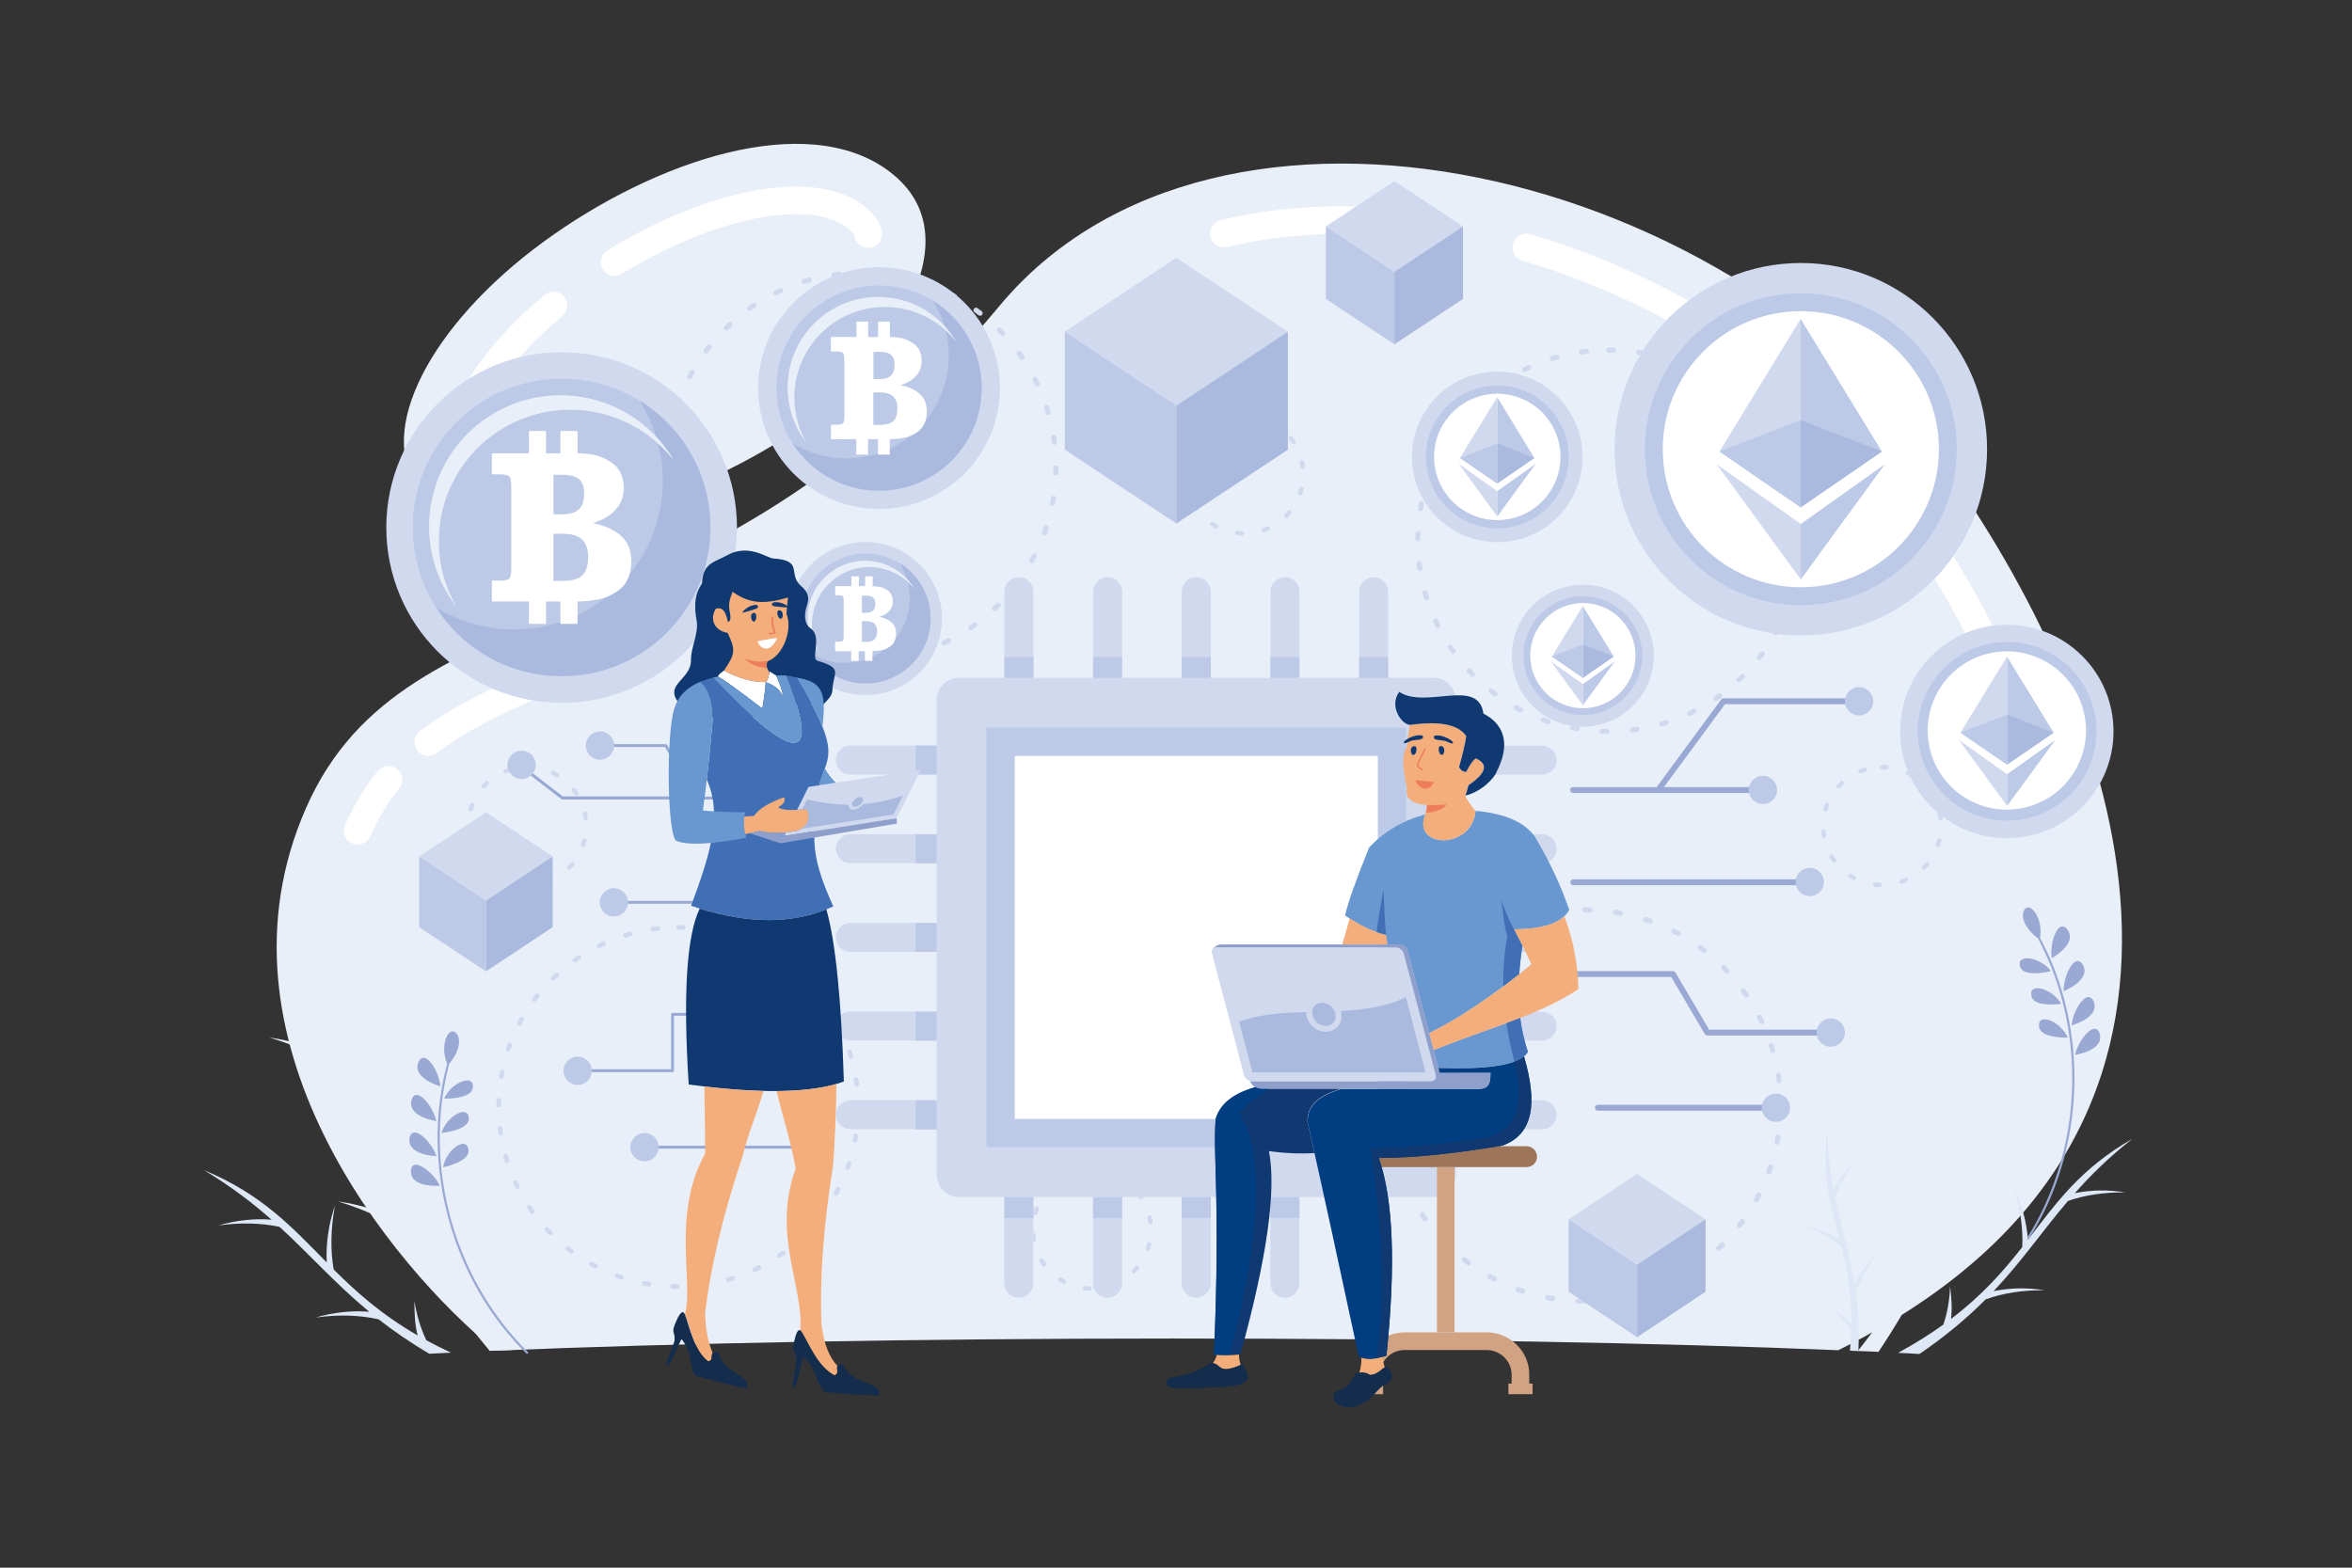 <?xml version="1.0" encoding="utf-8"?>
<!-- Generator: Adobe Illustrator 25.3.1, SVG Export Plug-In . SVG Version: 6.00 Build 0)  -->
<svg version="1.1" id="Layer_1" xmlns="http://www.w3.org/2000/svg" xmlns:xlink="http://www.w3.org/1999/xlink" x="0px" y="0px"
	 viewBox="0 0 2475 1650" style="enable-background:new 0 0 2475 1650;" xml:space="preserve">
<rect x="0" y="0" width="2475" height="1650" fill="#333333" stroke="none"/>
<style type="text/css">
	.st0{fill-rule:evenodd;clip-rule:evenodd;fill:#E9EFF8;}
	.st1{fill-rule:evenodd;clip-rule:evenodd;fill:#FFFFFF;}
	.st2{fill-rule:evenodd;clip-rule:evenodd;fill:#DEE7F5;}
	.st3{fill-rule:evenodd;clip-rule:evenodd;fill:#99A9D4;}
	.st4{fill-rule:evenodd;clip-rule:evenodd;fill:url(#SVGID_1_);}
	.st5{fill-rule:evenodd;clip-rule:evenodd;fill:#D0D9EE;}
	.st6{fill-rule:evenodd;clip-rule:evenodd;fill:#BCC9E7;}
	.st7{fill-rule:evenodd;clip-rule:evenodd;fill:#AAB9DE;}
	.st8{fill-rule:evenodd;clip-rule:evenodd;fill:#142D4D;}
	.st9{fill-rule:evenodd;clip-rule:evenodd;fill:#6998D0;}
	.st10{fill-rule:evenodd;clip-rule:evenodd;fill:#8D9FCA;}
	.st11{fill-rule:evenodd;clip-rule:evenodd;fill:#F4AE7C;}
	.st12{fill-rule:evenodd;clip-rule:evenodd;fill:#0F3970;}
	.st13{fill-rule:evenodd;clip-rule:evenodd;fill:#003D81;}
	.st14{fill-rule:evenodd;clip-rule:evenodd;fill:#ED7D5B;}
	.st15{fill-rule:evenodd;clip-rule:evenodd;fill:#9D7558;}
	.st16{fill-rule:evenodd;clip-rule:evenodd;fill:#D1A383;}
	.st17{fill-rule:evenodd;clip-rule:evenodd;fill:#406FB5;}
</style>
<g>
	<g>
		<path class="st0" d="M1934.4,1421.1c456.6-225.6,296-659.2,129.4-905.2c-233.3-344.4-784.5-468.1-1012.5-193.4
			C741.8,695.5,428.8,607.2,322,850.5c-106.8,243.2,89.1,481,199.3,571.1c188.7-7.9,441.4-12.8,712.6-12.8
			C1505.1,1408.8,1747.2,1413.4,1934.4,1421.1L1934.4,1421.1z M824.9,461.4c-119.5,76.5-317.1,135.8-382.8,54.4
			c-49-60.8,11.4-174.7,129.7-261.2c118.2-86.4,276.6-138.6,362.9-75C1037.1,255.1,916.9,402.5,824.9,461.4z"/>
	</g>
	<g>
		<path class="st1" d="M2144.8,767.6c2.8,7.5-1.1,15.9-8.6,18.6c-7.5,2.8-15.9-1.1-18.6-8.6c-13.9-37.9-30.7-75-49.2-110.5
			c-20.5-39.3-42.8-76.3-65.6-109.9c-20-29.6-42.8-57.4-67.7-83.4c-25.8-26.8-53.9-51.6-83.7-74.1c-37-27.9-76.9-52.7-118.8-73.8
			c-41.8-21-85.7-38.4-130.6-51.6c-7.7-2.3-12.1-10.3-9.8-18c2.3-7.7,10.3-12.1,18-9.8c46.4,13.6,91.9,31.7,135.4,53.5
			c43.7,22,85.2,47.7,123.4,76.5c30.9,23.3,60.1,49.1,87.1,77.1c25.9,27,49.7,56.1,70.8,87.2c23.7,35,46.7,72.9,67.4,112.7
			C2113,690.2,2130.3,728.4,2144.8,767.6L2144.8,767.6z M1495.8,222.6c7.9,1,13.6,8.3,12.6,16.2c-1,7.9-8.3,13.6-16.2,12.6
			c-34.2-4.4-69.5-6.2-104.8-4.7c-32.4,1.4-64.8,5.7-96.1,13.3c-7.8,1.9-15.6-2.8-17.6-10.6c-1.9-7.8,2.8-15.6,10.6-17.6
			c33.2-8.1,67.4-12.6,101.8-14.1C1423,216,1460,217.9,1495.8,222.6L1495.8,222.6z M699.9,645c7.3-3.4,15.9-0.2,19.3,7.1
			c3.4,7.3,0.2,15.9-7.1,19.3c-28.5,13.1-56.3,24.8-84,36.5c-25.5,10.7-51,21.4-75.2,32.4c-16.6,7.5-33.1,15.4-48.7,23.8
			c-15.5,8.5-30.6,17.8-44.8,28.5c-6.4,4.8-15.5,3.6-20.3-2.8c-4.8-6.4-3.6-15.5,2.8-20.3c15.2-11.5,31.5-21.6,48.4-30.8
			c16.9-9.2,33.8-17.3,50.6-24.9c25.8-11.7,50.8-22.2,75.9-32.7C645,669.2,673.2,657.3,699.9,645L699.9,645z M397.6,811.6
			c5.1-6.2,14.2-7.2,20.4-2.1c6.2,5.1,7.2,14.2,2.1,20.4c-6.1,7.4-11.6,15.3-16.7,23.8c-5.1,8.5-9.7,17.3-13.7,26.5
			c-3.2,7.3-11.7,10.7-19.1,7.5c-7.3-3.2-10.7-11.7-7.5-19.1c4.7-10.6,9.8-20.6,15.4-29.9C384.2,829.2,390.5,820.2,397.6,811.6
			L397.6,811.6z M927.9,243.1c1.8,7.8-3.1,15.6-10.9,17.4c-7.8,1.8-15.6-3.1-17.4-10.9c-0.4-1.7-1.3-3.3-2.5-4.8
			c-1.6-2-3.8-3.9-6.2-5.7c-9.8-7.2-22.2-11.1-35.3-12.7c-18.1-2.3-37.7-0.5-54.5,2.4c-23.7,4.2-47.8,11.6-71.1,21
			c-26.6,10.8-52.4,24.2-75.9,38.5c-6.8,4.2-15.8,2-19.9-4.8c-4.2-6.8-2-15.8,4.8-19.9c24.7-15.1,52-29.3,80.2-40.7
			c25.2-10.2,51.2-18.2,76.9-22.7c18.9-3.3,41.4-5.3,63.1-2.5c17.7,2.3,34.7,7.7,48.8,18.1l0.1,0.1c4.1,3,8.1,6.5,11.5,10.7
			C923.5,231.2,926.5,236.7,927.9,243.1L927.9,243.1z M573.3,310.4c6.1-5.1,15.3-4.3,20.4,1.9c5.1,6.1,4.3,15.3-1.9,20.4
			c-15.9,13.2-31.4,27.8-45.2,43.5c-12.2,13.8-23.2,28.4-31.8,43.5c-4,6.9-12.8,9.3-19.8,5.3c-6.9-4-9.3-12.8-5.3-19.8
			c9.7-16.9,21.8-33.1,35.2-48.3C539.7,340.1,556.3,324.5,573.3,310.4z"/>
	</g>
	<g>
		<path class="st0" d="M539.5,1420.8c-22.3-22.4-40.8-43.8-56.4-64.2c-0.7-17.8,1.5-36.7,6.8-56.8c-6.6,15.6-12.6,30.1-15.1,45.6
			c-34.5-47.8-53.7-90.8-69.6-131.8c6.6-26.5,18.9-53.3,37.2-80.2c-18.5,20.2-32.6,42.6-42.1,67.3c-24-63.4-43.2-122.4-103.9-187
			c25.3,36.3,43.2,69.5,57.8,101.3c-21.7-11.8-45.3-19.4-70.7-23c30,8.9,55.6,21.2,76.9,36.9c23.2,53.4,38.6,103.6,66.1,158.8
			c-21.8-11.9-45.5-19.6-71-23.2c30.9,9.2,57.1,22,78.8,38.3c19.3,36.5,44.5,75.4,81,119C523.3,1421.5,531.3,1421.2,539.5,1420.8z"
			/>
	</g>
	<g>
		<path class="st2" d="M474.6,1423.7c-9.2-4.3-17.8-8.6-25.9-13c-5.9-12.1-10.1-25.9-12.7-41.4c0.2,12.8,0.4,24.8,3.5,36.3
			c-38.5-22.3-64.9-46.1-88.4-69.5c-3.5-20.4-3.1-42.8,1.3-67.1c-6.7,19.8-9.5,39.7-8.6,59.7c-36-36.4-67.3-71.3-129.1-97.1
			c28.6,17.2,51.2,34.6,71,52.1c-18.7-1.4-37.3,0.7-56,6.1c23.5-3.2,45-2.7,64.5,1.5c32.4,29.7,58.4,59.6,94.3,89.3
			c-18.7-1.4-37.5,0.6-56.3,6.1c24.2-3.3,46.3-2.6,66.2,1.9c15.5,12.1,32.9,24.2,53.3,36.2C459.3,1424.4,466.9,1424,474.6,1423.7z"
			/>
	</g>
	<g>
		<path class="st0" d="M1955,1421.9c21.1-26.5,37.9-51.2,51.5-74.5c-1.4-16.7-5.7-34.2-12.9-52.5c8,13.8,15.3,26.7,19.4,41
			c26.9-48.8,39.9-91.5,50.1-131.7c-9.2-24.1-23.9-47.7-44.1-70.9c19.7,16.7,35.4,36.1,47.2,58.2c15.3-62.3,26.5-119.9,76-187.6
			c-19.6,37-32.6,70.2-42.6,101.8c19-13.6,40.3-23.6,63.7-29.9c-27.1,11.9-49.8,26.5-67.9,43.6c-15.7,52.8-24.4,101.7-43.8,156.7
			c19.1-13.7,40.4-23.7,64-30.1c-27.9,12.2-51.1,27.3-69.5,45.1c-15,39.3-36.1,82-69.3,131.7
			C1969.7,1422.6,1962.4,1422.3,1955,1421.9z"/>
	</g>
	<g>
		<path class="st2" d="M1946.7,1421.6c0.7-7.5,1.2-14.7,1.4-21.6c-5.2-8-12.1-15.6-20.7-22.8c7.7,4.7,14.9,9.2,20.9,15.2
			c0.2-32-4.8-57-10.6-80c-11.2-9.5-24.9-17.3-41.3-23.3c14.4,2.9,27.6,8.3,39.5,16.1c-9.3-35.5-19.3-67.5-12.8-115.3
			c0.2,24,2.7,44.3,6.3,62.9c5.9-12.1,13.8-23,23.9-32.7c-10.4,13.5-17.8,27.1-22.2,40.8c6.5,30.9,15.4,57.8,20.6,90.8
			c5.9-12.2,13.8-23.1,23.9-32.8c-10.7,13.9-18.2,27.9-22.6,41.9c2.3,18,3.5,37.9,2.6,61.2L1946.7,1421.6z"/>
	</g>
	<g>
		<path class="st3" d="M2144.6,987.7c-18.7-14.4-18.2-28.5-12.4-32.1c5.8-3.5,17.6,11.2,14.6,31.6c1.2,2.3,2.4,4.5,3.5,6.8
			c9.7,19.2,17.2,39.5,22.5,60.3c5.4,20.8,8.6,42.2,9.7,63.7c1.1,21.5,0.1,43.1-3,64.4c-3.1,21.3-8.3,42.4-15.7,62.7
			c-7.3,20.3-16.8,39.8-28.3,58c-0.8,1.2-2.7,0.1-1.9-1.1c1.4-2.2,2.7-4.4,4.1-6.7c10.9-18.4,19.7-38.1,26.5-58.4
			c6.7-20.2,11.4-41.1,14-62.2c2.6-21.3,3.1-42.8,1.5-64.2c-1.6-21.2-5.3-42.3-11.1-62.8c-5.8-20.6-13.8-40.6-23.8-59.5
			C2144.7,988.1,2144.6,987.9,2144.6,987.7L2144.6,987.7z M2159,1008.5c0,0,6.7-3.6,12.2-9.2c2.8-2.8,5.2-6,6.3-9.5
			c1.1-3.5,1-7.2-1.5-10.8c-5-7.1-9.9-3.8-13.2,3.3c-1.7,3.5-2.8,7.9-3.6,12.5C2158.5,999.5,2158.4,1004.2,2159,1008.5L2159,1008.5z
			 M2158.1,1022c-1.3-1.7-2.7-3.3-4.4-4.8c-1.7-1.5-3.6-2.8-5.5-3.9c-3.8-2.3-8-3.8-11.7-4.4c-7.3-1.2-12.7,1.2-10.9,7.9
			c0.5,1.7,1.3,3,2.4,4.1c1.1,1.1,2.5,1.8,4.1,2.3c1.6,0.5,3.4,0.9,5.3,1c1.9,0.2,3.8,0.2,5.7,0.1
			C2150.8,1024.1,2158.1,1022,2158.1,1022L2158.1,1022z M2171.6,1043.2c0,0,7.1-2.8,13.2-7.6c3.1-2.4,5.9-5.3,7.5-8.7
			c1.6-3.3,1.8-7-0.2-10.8c-4.1-7.6-9.5-4.9-13.5,1.6c-2,3.3-3.9,7.5-5.1,12c-0.6,2.2-1.1,4.5-1.5,6.8
			C2171.6,1038.8,2171.5,1041.1,2171.6,1043.2L2171.6,1043.2z M2169.1,1056.6c-2.1-3.7-5.3-7.1-8.8-9.9c-3.6-2.7-7.5-4.7-11-5.8
			c-3.6-1-6.8-1.1-9-0.1c-2.2,1-3.3,3.1-2.8,6.7c1,7,8.7,9.1,16.4,9.6C2161.6,1057.7,2169.1,1056.6,2169.1,1056.6L2169.1,1056.6z
			 M2179.9,1079.2c0,0,7.3-2,14-6c3.4-2,6.5-4.6,8.4-7.7c1.9-3.1,2.7-6.8,1.1-10.8c-3.2-8.1-8.7-6-13.6,0c-2.5,3-4.6,7-6.5,11.3
			c-0.9,2.1-1.7,4.4-2.2,6.6C2180.6,1074.8,2180.1,1077,2179.9,1079.2L2179.9,1079.2z M2175.9,1092.1c-0.8-2-1.9-3.9-3.2-5.7
			c-1.3-1.8-2.8-3.5-4.4-5.1c-1.6-1.6-3.3-3-5-4.1c-1.8-1.2-3.5-2.2-5.3-2.9c-6.9-2.9-12.7-1.9-12.4,5.2c0.1,7.1,7.6,10,15.2,11.5
			C2168.3,1092.4,2175.9,1092.1,2175.9,1092.1L2175.9,1092.1z M2183.6,1110.3c0,0,1.9-0.3,4.7-1c2.8-0.7,6.4-1.8,9.9-3.4
			c3.5-1.6,6.9-3.8,9.2-6.7c2.3-2.9,3.3-6.4,2.3-10.5c-1-4.2-3.1-5.9-5.5-5.9c-2.4,0-5.2,1.7-7.9,4.4c-2.8,2.7-5.5,6.4-7.8,10.5
			C2186.3,1101.7,2184.4,1106.1,2183.6,1110.3z"/>
	</g>
	<g>
		<path class="st3" d="M472.7,1119.8c14.9-18.3,11.1-31.9,4.7-34.1c-6.5-2.1-14.6,15-6.9,34.1c-0.7,2.5-1.3,5-1.9,7.4
			c-5,20.9-7.6,42.4-8.1,63.8c-0.4,21.5,1.4,43.1,5.2,64.2c3.9,21.2,9.8,42,17.7,62c7.9,20.1,17.8,39.3,29.6,57.4
			c11.8,18,25.5,34.8,40.9,49.9c1,1,2.6-0.5,1.6-1.5c-1.9-1.8-3.7-3.7-5.5-5.6c-14.8-15.4-27.9-32.5-39.2-50.7
			c-11.2-18.1-20.5-37.4-27.9-57.3c-7.4-20.1-12.9-40.9-16.2-62.1c-3.3-21-4.6-42.4-3.6-63.7c0.9-21.4,4.1-42.7,9.5-63.4
			C472.7,1120.1,472.7,1120,472.7,1119.8L472.7,1119.8z M463.4,1143.3c0,0-7.3-2-14-6.1c-3.3-2.1-6.4-4.7-8.3-7.8
			c-1.9-3.1-2.6-6.8-1-10.8c3.2-8.1,8.8-5.9,13.6,0.2c2.4,3.1,4.6,7,6.4,11.4C461.8,1134.4,463,1139,463.4,1143.3L463.4,1143.3z
			 M467.4,1156.3c0.8-2,1.9-3.9,3.2-5.7c1.3-1.8,2.8-3.5,4.4-5.1c3.2-3.1,6.9-5.5,10.3-6.9c6.9-2.8,12.7-1.8,12.4,5.2
			c-0.1,1.8-0.6,3.2-1.4,4.5c-0.8,1.3-2,2.3-3.4,3.2c-1.4,0.9-3.1,1.6-4.9,2.2c-1.8,0.6-3.6,1.1-5.5,1.4
			C475,1156.6,467.4,1156.3,467.4,1156.3L467.4,1156.3z M459.1,1180c0,0-7.5-1.1-14.6-4.4c-3.5-1.6-7-3.8-9.3-6.7
			c-2.3-2.9-3.3-6.4-2.3-10.6c2.2-8.4,8.1-6.9,13.5-1.5c2.7,2.7,5.5,6.4,7.8,10.5c1.1,2,2.1,4.1,3,6.3
			C458.1,1175.7,458.7,1177.9,459.1,1180L459.1,1180z M464.6,1192.4c1.2-4.1,3.5-8.1,6.3-11.6c2.9-3.5,6.2-6.3,9.4-8.1
			c3.2-1.8,6.4-2.7,8.7-2.2c2.4,0.5,3.9,2.3,4.3,5.8c0.6,7-6.4,10.8-13.8,13.1C472.2,1191.8,464.6,1192.4,464.6,1192.4L464.6,1192.4
			z M459.3,1216.9c0,0-7.6-0.2-15-2.6c-3.7-1.2-7.4-3-9.9-5.6c-2.5-2.6-4.2-6-3.5-10.2c1.2-8.6,7.1-7.8,13.2-3.1
			c3.1,2.4,6.1,5.7,8.9,9.5c1.4,1.9,2.6,3.8,3.7,5.9C457.6,1212.8,458.6,1214.9,459.3,1216.9L459.3,1216.9z M466.2,1228.6
			c0.4-2.1,1-4.2,1.8-6.3c0.8-2.1,1.9-4.1,3.1-6c1.2-1.9,2.5-3.6,3.9-5.2c1.4-1.6,3-2.9,4.5-4c6-4.4,11.9-4.8,13.3,2.2
			c1.6,6.9-5.1,11.5-12.1,14.7C473.6,1227.1,466.2,1228.6,466.2,1228.6L466.2,1228.6z M462.8,1248c0,0-1.9,0.2-4.8,0.1
			c-2.8,0-6.6-0.3-10.4-1c-3.8-0.8-7.6-2.1-10.5-4.4c-2.9-2.2-4.7-5.4-4.7-9.7c0-4.3,1.7-6.5,4-7c2.3-0.6,5.5,0.5,8.7,2.5
			c3.3,2,6.9,5,10,8.4C458.3,1240.2,461.1,1244.1,462.8,1248z"/>
	</g>
	<g>
		<path class="st2" d="M1997.3,1423.9c18.1-9.9,33.9-19.8,47.7-29.8c4.1-12,6.5-25.5,7.1-40.4c1.3,12.1,2.4,23.3,0.9,34.5
			c33.5-25.4,55.6-50.9,75-75.6c1-19.6-2-40.5-8.9-62.8c8.5,17.8,13.5,36.1,14.9,55c29.6-38.4,55-74.8,109.9-106.2
			c-24.9,19.5-44,38.5-60.6,57.2c17.3-3.5,35.1-3.7,53.2-0.8c-22.4-0.2-42.5,2.8-60.4,9c-27,31.7-47.9,62.8-78.2,94.9
			c17.4-3.5,35.2-3.8,53.5-0.9c-23.1-0.2-43.7,3-61.9,9.6c-18.6,18.7-40.9,37.8-69.7,57.5
			C2012.5,1424.6,2004.9,1424.2,1997.3,1423.9z"/>
	</g>
	<g>
		
			<radialGradient id="SVGID_1_" cx="1233.915" cy="1458.521" r="753.601" fx="1248.996" fy="705.07" gradientUnits="userSpaceOnUse">
			<stop  offset="0" style="stop-color:#AAB9DE"/>
			<stop  offset="1" style="stop-color:#FFFFFF;stop-opacity:0"/>
		</radialGradient>
		<path class="st4" d="M1233.9,1408.8c588,0,1064.6,22.3,1064.6,49.7c0,27.5-476.6,49.7-1064.6,49.7c-588,0-1064.6-22.3-1064.6-49.7
			C169.3,1431.1,646,1408.8,1233.9,1408.8z"/>
	</g>
	<g>
		<path class="st5" d="M906.7,289.9c-1.5,0-2.7-1.2-2.7-2.7c0-1.5,1.2-2.7,2.7-2.7l5.4,0.1c1.5,0,2.6,1.3,2.6,2.7
			c0,1.5-1.3,2.6-2.7,2.6L906.7,289.9L906.7,289.9z M882.7,285.9c1.5-0.2,2.8,0.9,3,2.3c0.2,1.5-0.9,2.8-2.3,3
			c-1.7,0.2-3.5,0.4-5.2,0.7c-1.5,0.2-2.8-0.8-3-2.3c-0.2-1.5,0.8-2.8,2.3-3C879.2,286.4,881,286.1,882.7,285.9L882.7,285.9z
			 M850.8,292.2c1.4-0.4,2.9,0.4,3.3,1.9c0.4,1.4-0.4,2.9-1.9,3.3l-5.1,1.5c-1.4,0.4-2.9-0.4-3.4-1.8c-0.4-1.4,0.4-2.9,1.8-3.4
			C847.3,293.2,849.1,292.7,850.8,292.2L850.8,292.2z M820.2,303.4c1.3-0.6,2.9,0,3.6,1.3c0.6,1.3,0,2.9-1.3,3.6
			c-1.6,0.7-3.2,1.5-4.8,2.3c-1.3,0.7-2.9,0.1-3.6-1.2c-0.7-1.3-0.1-2.9,1.2-3.6L820.2,303.4L820.2,303.4z M791.8,319.3
			c1.2-0.8,2.9-0.5,3.7,0.7c0.8,1.2,0.5,2.9-0.7,3.7l-4.4,3c-1.2,0.9-2.9,0.6-3.7-0.6c-0.9-1.2-0.6-2.9,0.6-3.7L791.8,319.3
			L791.8,319.3z M766.2,339.5c1.1-1,2.8-0.9,3.8,0.1c1,1.1,1,2.8-0.1,3.8l-3.8,3.6c-1.1,1-2.8,1-3.8,0c-1-1.1-1-2.8,0-3.8
			L766.2,339.5L766.2,339.5z M744.1,363.4c0.9-1.2,2.6-1.4,3.8-0.5c1.2,0.9,1.4,2.6,0.5,3.8c-1.1,1.4-2.2,2.8-3.2,4.2
			c-0.9,1.2-2.6,1.5-3.8,0.6c-1.2-0.9-1.4-2.6-0.6-3.7C741.9,366.3,743,364.8,744.1,363.4L744.1,363.4z M726,390.5
			c0.7-1.3,2.4-1.8,3.6-1c1.3,0.7,1.8,2.4,1,3.6c-0.9,1.5-1.7,3.1-2.5,4.7c-0.7,1.3-2.3,1.8-3.6,1.1c-1.3-0.7-1.8-2.3-1.1-3.6
			C724.3,393.7,725.1,392.1,726,390.5L726,390.5z M712.4,420.1c0.5-1.4,2.1-2.1,3.4-1.6c1.4,0.5,2.1,2.1,1.6,3.4l-1.8,5
			c-0.5,1.4-2,2.2-3.4,1.7c-1.4-0.5-2.2-2-1.7-3.4C711.2,423.5,711.8,421.7,712.4,420.1L712.4,420.1z M703.6,451.4
			c0.3-1.5,1.7-2.4,3.1-2.1c1.5,0.3,2.4,1.7,2.1,3.1l-1,5.2c-0.2,1.5-1.6,2.5-3.1,2.2c-1.5-0.2-2.5-1.6-2.2-3.1L703.6,451.4
			L703.6,451.4z M699.9,483.8c0.1-1.5,1.3-2.6,2.8-2.6c1.5,0.1,2.6,1.3,2.6,2.8l-0.1,5.3c0,1.5-1.2,2.7-2.7,2.7
			c-1.5,0-2.7-1.2-2.7-2.7C699.8,487.4,699.8,485.6,699.9,483.8L699.9,483.8z M701.2,516.3c-0.2-1.5,0.9-2.8,2.3-3
			c1.5-0.2,2.8,0.9,3,2.3c0.2,1.7,0.4,3.5,0.7,5.2c0.2,1.5-0.8,2.8-2.3,3c-1.5,0.2-2.8-0.8-3-2.3
			C701.6,519.9,701.4,518.1,701.2,516.3L701.2,516.3z M707.6,548.3c-0.4-1.4,0.4-2.9,1.8-3.3c1.4-0.4,2.9,0.4,3.3,1.8
			c0.5,1.7,1,3.4,1.5,5.1c0.4,1.4-0.3,2.9-1.7,3.4c-1.4,0.4-2.9-0.3-3.4-1.7C708.6,551.7,708.1,550,707.6,548.3L707.6,548.3z
			 M718.9,578.8c-0.6-1.3-0.1-2.9,1.3-3.6c1.3-0.6,2.9,0,3.6,1.3c0.7,1.6,1.5,3.2,2.3,4.8c0.7,1.3,0.1,2.9-1.2,3.6
			c-1.3,0.7-2.9,0.1-3.6-1.2C720.5,582.1,719.7,580.4,718.9,578.8L718.9,578.8z M735,607.1c-0.8-1.2-0.5-2.9,0.7-3.7
			c1.2-0.8,2.9-0.5,3.7,0.7c1,1.5,2,2.9,3,4.3c0.9,1.2,0.6,2.9-0.6,3.7c-1.2,0.9-2.9,0.6-3.7-0.6C737,610.1,736,608.6,735,607.1
			L735,607.1z M755.2,632.6c-1-1.1-1-2.8,0.1-3.8c1.1-1,2.8-1,3.8,0.1l3.7,3.8c1,1.1,1,2.8,0,3.8c-1,1-2.7,1-3.8,0
			C757.7,635.3,756.5,633.9,755.2,632.6L755.2,632.6z M779.2,654.6c-1.2-0.9-1.4-2.6-0.5-3.8c0.9-1.2,2.6-1.4,3.8-0.5
			c1.4,1.1,2.8,2.2,4.2,3.2c1.2,0.9,1.4,2.6,0.6,3.7c-0.9,1.2-2.6,1.4-3.7,0.6L779.2,654.6L779.2,654.6z M806.4,672.6
			c-1.3-0.7-1.8-2.3-1.1-3.6c0.7-1.3,2.4-1.8,3.6-1.1l4.7,2.5c1.3,0.7,1.8,2.3,1.1,3.6c-0.7,1.3-2.3,1.8-3.6,1.1L806.4,672.6
			L806.4,672.6z M836,686.2c-1.4-0.5-2.1-2-1.6-3.4c0.5-1.4,2-2.1,3.4-1.6l5,1.7c1.4,0.5,2.2,2,1.7,3.4c-0.5,1.4-2,2.2-3.4,1.7
			L836,686.2L836,686.2z M867.4,694.8c-1.5-0.3-2.4-1.7-2.1-3.1c0.3-1.5,1.7-2.4,3.1-2.1c1.7,0.3,3.5,0.6,5.2,0.9
			c1.5,0.2,2.5,1.6,2.2,3.1c-0.2,1.5-1.6,2.5-3.1,2.2L867.4,694.8L867.4,694.8z M899.7,698.4c-1.5,0-2.6-1.3-2.6-2.8
			c0.1-1.5,1.3-2.6,2.8-2.6l5.3,0.1c1.5,0,2.7,1.2,2.7,2.7c0,1.5-1.2,2.7-2.7,2.7L899.7,698.4L899.7,698.4z M932.3,697
			c-1.5,0.2-2.8-0.9-3-2.3c-0.2-1.5,0.9-2.8,2.3-3c1.7-0.2,3.5-0.4,5.2-0.7c1.5-0.2,2.8,0.8,3.1,2.2c0.2,1.5-0.8,2.8-2.2,3.1
			C935.9,696.5,934.1,696.8,932.3,697L932.3,697z M964.2,690.5c-1.4,0.4-2.9-0.4-3.3-1.8c-0.4-1.4,0.4-2.9,1.8-3.3
			c1.7-0.5,3.4-1,5.1-1.5c1.4-0.4,2.9,0.3,3.4,1.8c0.5,1.4-0.3,2.9-1.7,3.4C967.6,689.5,965.9,690,964.2,690.5L964.2,690.5z
			 M994.7,679c-1.3,0.6-2.9,0.1-3.6-1.3c-0.6-1.3-0.1-2.9,1.3-3.6c1.6-0.8,3.2-1.5,4.8-2.3c1.3-0.7,2.9-0.1,3.6,1.2
			c0.7,1.3,0.1,2.9-1.2,3.6C997.9,677.5,996.3,678.2,994.7,679L994.7,679z M1023,662.9c-1.2,0.8-2.9,0.5-3.7-0.7
			c-0.8-1.2-0.5-2.9,0.7-3.7l4.3-3c1.2-0.9,2.9-0.6,3.7,0.6c0.9,1.2,0.6,2.9-0.6,3.7L1023,662.9L1023,662.9z M1048.4,642.5
			c-1.1,1-2.8,1-3.8-0.1c-1-1.1-1-2.8,0.1-3.8c1.3-1.2,2.5-2.5,3.8-3.7c1.1-1,2.7-1,3.8,0c1,1.1,1,2.7,0,3.8L1048.4,642.5
			L1048.4,642.5z M1070.3,618.5c-0.9,1.2-2.6,1.4-3.8,0.5c-1.2-0.9-1.4-2.6-0.5-3.8l3.2-4.2c0.9-1.2,2.6-1.5,3.7-0.6
			c1.2,0.9,1.5,2.5,0.6,3.7C1072.5,615.6,1071.4,617,1070.3,618.5L1070.3,618.5z M1088.2,591.2c-0.7,1.3-2.3,1.8-3.6,1.1
			c-1.3-0.7-1.8-2.3-1.1-3.6l2.5-4.7c0.7-1.3,2.3-1.8,3.6-1.2c1.3,0.7,1.8,2.3,1.2,3.6L1088.2,591.2L1088.2,591.2z M1101.6,561.6
			c-0.5,1.4-2,2.1-3.4,1.6c-1.4-0.5-2.1-2-1.6-3.4l1.7-5c0.5-1.4,2-2.2,3.4-1.7c1.4,0.5,2.2,2,1.7,3.4L1101.6,561.6L1101.6,561.6z
			 M1110.2,530.1c-0.3,1.5-1.7,2.4-3.1,2.2c-1.5-0.3-2.4-1.7-2.1-3.1l0.9-5.2c0.2-1.5,1.6-2.5,3.1-2.2c1.5,0.2,2.5,1.6,2.2,3.1
			L1110.2,530.1L1110.2,530.1z M1113.7,497.8c0,1.5-1.3,2.6-2.7,2.6c-1.5,0-2.7-1.3-2.6-2.7l0.1-5.3c0-1.5,1.2-2.7,2.7-2.7
			c1.5,0,2.7,1.2,2.7,2.7L1113.7,497.8L1113.7,497.8z M1112.1,465.2c0.2,1.5-0.9,2.8-2.3,3c-1.5,0.2-2.8-0.9-3-2.3
			c-0.2-1.7-0.4-3.6-0.7-5.2c-0.2-1.5,0.8-2.8,2.2-3.1c1.5-0.2,2.8,0.8,3.1,2.2C1111.6,461.6,1111.9,463.5,1112.1,465.2
			L1112.1,465.2z M1105.5,433.3c0.4,1.4-0.4,2.9-1.8,3.3c-1.4,0.4-2.9-0.4-3.3-1.8l-1.6-5.1c-0.5-1.4,0.3-2.9,1.7-3.4
			c1.4-0.5,2.9,0.3,3.4,1.7L1105.5,433.3L1105.5,433.3z M1093.9,402.9c0.6,1.3,0.1,2.9-1.3,3.6c-1.3,0.6-2.9,0.1-3.6-1.3l-2.3-4.8
			c-0.7-1.3-0.2-2.9,1.2-3.6c1.3-0.7,2.9-0.2,3.6,1.2C1092.3,399.6,1093.1,401.3,1093.9,402.9L1093.9,402.9z M1077.6,374.7
			c0.8,1.2,0.5,2.9-0.7,3.7c-1.2,0.8-2.9,0.5-3.7-0.7l-3-4.3c-0.9-1.2-0.6-2.9,0.6-3.7c1.2-0.9,2.9-0.6,3.7,0.6L1077.6,374.7
			L1077.6,374.7z M1057.2,349.3c1,1.1,1,2.8-0.1,3.8c-1.1,1-2.8,1-3.8-0.1l-3.7-3.8c-1-1.1-1-2.7,0-3.8c1-1,2.7-1,3.8,0
			L1057.2,349.3L1057.2,349.3z M1033,327.5c1.2,0.9,1.4,2.6,0.5,3.8c-0.9,1.2-2.6,1.4-3.8,0.5l-4.2-3.2c-1.2-0.9-1.5-2.5-0.6-3.7
			c0.9-1.2,2.5-1.5,3.7-0.6L1033,327.5L1033,327.5z M1005.7,309.7c1.3,0.7,1.8,2.3,1.1,3.6c-0.7,1.3-2.3,1.8-3.6,1.1l-4.7-2.5
			c-1.3-0.7-1.9-2.3-1.2-3.6c0.7-1.3,2.3-1.9,3.6-1.2C1002.5,308,1004.2,308.9,1005.7,309.7L1005.7,309.7z M976,296.4
			c1.4,0.5,2.1,2,1.6,3.4c-0.5,1.4-2,2.1-3.4,1.6l-5-1.7c-1.4-0.5-2.2-2-1.7-3.4c0.5-1.4,2-2.2,3.4-1.7
			C972.6,295.2,974.3,295.8,976,296.4L976,296.4z M944.5,288c1.5,0.3,2.4,1.7,2.2,3.1c-0.3,1.5-1.7,2.4-3.1,2.2l-5.2-0.9
			c-1.5-0.2-2.5-1.6-2.2-3.1c0.2-1.5,1.6-2.5,3.1-2.2C941,287.3,942.8,287.7,944.5,288z"/>
	</g>
	<g>
		<path class="st5" d="M1692.7,371.1c-1.5,0-2.6-1.2-2.6-2.6c0-1.5,1.2-2.6,2.6-2.6l5.3,0.1c1.5,0,2.6,1.3,2.6,2.7
			c0,1.5-1.3,2.6-2.7,2.6L1692.7,371.1L1692.7,371.1z M1669.2,367.2c1.4-0.2,2.8,0.9,2.9,2.3c0.2,1.4-0.9,2.8-2.3,2.9
			c-1.7,0.2-3.4,0.4-5.2,0.7c-1.4,0.2-2.8-0.8-3-2.2c-0.2-1.4,0.8-2.8,2.2-3C1665.6,367.6,1667.4,367.4,1669.2,367.2L1669.2,367.2z
			 M1637.8,373.3c1.4-0.4,2.9,0.4,3.2,1.8c0.4,1.4-0.4,2.9-1.8,3.2l-5,1.5c-1.4,0.4-2.9-0.3-3.3-1.7c-0.4-1.4,0.3-2.9,1.7-3.3
			C1634.4,374.3,1636.1,373.8,1637.8,373.3L1637.8,373.3z M1607.7,384.4c1.3-0.6,2.9-0.1,3.5,1.3c0.6,1.3,0,2.9-1.3,3.5
			c-1.6,0.7-3.1,1.5-4.7,2.2c-1.3,0.7-2.9,0.1-3.5-1.2c-0.6-1.3-0.1-2.9,1.2-3.5L1607.7,384.4L1607.7,384.4z M1579.8,400
			c1.2-0.8,2.8-0.5,3.7,0.7c0.8,1.2,0.5,2.8-0.7,3.7l-4.3,2.9c-1.2,0.8-2.8,0.6-3.7-0.6c-0.8-1.2-0.6-2.8,0.6-3.7L1579.8,400
			L1579.8,400z M1554.7,419.8c1.1-1,2.7-0.9,3.7,0.1c1,1.1,0.9,2.7-0.1,3.7l-3.8,3.6c-1,1-2.7,1-3.7,0c-1-1-1-2.7,0-3.7
			L1554.7,419.8L1554.7,419.8z M1533,443.3c0.9-1.1,2.6-1.3,3.7-0.4c1.1,0.9,1.3,2.6,0.4,3.7c-1.1,1.3-2.1,2.7-3.2,4.1
			c-0.9,1.2-2.5,1.4-3.7,0.6c-1.2-0.9-1.4-2.5-0.6-3.7C1530.9,446.1,1531.9,444.7,1533,443.3L1533,443.3z M1515.2,469.9
			c0.7-1.3,2.3-1.7,3.6-1c1.3,0.7,1.7,2.3,1,3.6c-0.9,1.5-1.7,3-2.5,4.6c-0.7,1.3-2.3,1.8-3.5,1.1c-1.3-0.7-1.8-2.3-1.1-3.5
			C1513.5,473,1514.4,471.4,1515.2,469.9L1515.2,469.9z M1501.8,498.9c0.5-1.4,2-2.1,3.4-1.6c1.4,0.5,2.1,2,1.6,3.4l-1.7,4.9
			c-0.5,1.4-2,2.1-3.3,1.7c-1.4-0.5-2.1-1.9-1.7-3.3C1500.7,502.3,1501.2,500.6,1501.8,498.9L1501.8,498.9z M1493.2,529.7
			c0.3-1.4,1.7-2.4,3.1-2.1c1.4,0.3,2.4,1.7,2.1,3.1l-0.9,5.1c-0.2,1.4-1.6,2.4-3,2.2c-1.4-0.2-2.4-1.6-2.2-3L1493.2,529.7
			L1493.2,529.7z M1489.5,561.5c0-1.5,1.3-2.6,2.7-2.5c1.4,0,2.6,1.3,2.5,2.7l-0.1,5.2c0,1.5-1.2,2.6-2.6,2.6
			c-1.5,0-2.6-1.2-2.6-2.7C1489.4,565.1,1489.5,563.3,1489.5,561.5L1489.5,561.5z M1490.8,593.4c-0.2-1.4,0.9-2.8,2.3-2.9
			c1.4-0.2,2.7,0.9,2.9,2.3c0.2,1.7,0.4,3.4,0.7,5.2c0.2,1.4-0.8,2.8-2.2,3c-1.4,0.2-2.8-0.8-3-2.2
			C1491.3,597,1491,595.2,1490.8,593.4L1490.8,593.4z M1497.1,624.8c-0.4-1.4,0.4-2.9,1.8-3.3c1.4-0.4,2.9,0.4,3.3,1.8
			c0.5,1.7,1,3.3,1.5,5c0.4,1.4-0.3,2.9-1.7,3.3c-1.4,0.4-2.9-0.3-3.3-1.7C1498.1,628.3,1497.6,626.5,1497.1,624.8L1497.1,624.8z
			 M1508.3,654.8c-0.6-1.3-0.1-2.9,1.3-3.5c1.3-0.6,2.9-0.1,3.5,1.3c0.7,1.6,1.5,3.1,2.2,4.7c0.7,1.3,0.1,2.9-1.2,3.5
			c-1.3,0.7-2.9,0.1-3.5-1.2C1509.8,658.1,1509,656.4,1508.3,654.8L1508.3,654.8z M1524,682.6c-0.8-1.2-0.5-2.8,0.7-3.7
			c1.2-0.8,2.8-0.5,3.7,0.7c1,1.4,1.9,2.9,3,4.3c0.8,1.2,0.6,2.8-0.6,3.7c-1.2,0.9-2.8,0.6-3.7-0.6
			C1526,685.6,1525,684.1,1524,682.6L1524,682.6z M1543.9,707.7c-1-1.1-1-2.7,0.1-3.7c1.1-1,2.7-1,3.7,0.1l3.6,3.8c1,1,1,2.7,0,3.7
			c-1,1-2.7,1-3.7,0C1546.4,710.3,1545.1,709,1543.9,707.7L1543.9,707.7z M1567.5,729.3c-1.1-0.9-1.4-2.5-0.5-3.7
			c0.9-1.2,2.5-1.4,3.7-0.5c1.4,1.1,2.7,2.1,4.1,3.2c1.2,0.9,1.4,2.5,0.6,3.7c-0.9,1.2-2.5,1.4-3.7,0.6L1567.5,729.3L1567.5,729.3z
			 M1594.1,747c-1.3-0.7-1.7-2.3-1-3.6c0.7-1.3,2.3-1.7,3.6-1l4.6,2.5c1.3,0.7,1.8,2.3,1.1,3.6c-0.7,1.3-2.3,1.8-3.5,1.1L1594.1,747
			L1594.1,747z M1623.2,760.3c-1.4-0.5-2.1-2-1.6-3.4c0.5-1.4,2-2.1,3.4-1.6l4.9,1.7c1.4,0.5,2.1,2,1.7,3.3
			c-0.5,1.4-1.9,2.1-3.3,1.7L1623.2,760.3L1623.2,760.3z M1654.1,768.8c-1.4-0.3-2.4-1.7-2.1-3.1c0.3-1.4,1.6-2.4,3.1-2.1
			c1.7,0.3,3.4,0.6,5.1,0.9c1.4,0.2,2.4,1.6,2.2,3c-0.2,1.4-1.6,2.4-3,2.2L1654.1,768.8L1654.1,768.8z M1685.8,772.3
			c-1.5,0-2.6-1.3-2.5-2.7c0-1.5,1.3-2.6,2.7-2.5l5.2,0.1c1.5,0,2.6,1.2,2.6,2.6c0,1.5-1.2,2.6-2.6,2.6L1685.8,772.3L1685.8,772.3z
			 M1717.8,770.9c-1.4,0.2-2.8-0.8-2.9-2.3c-0.2-1.4,0.8-2.8,2.3-2.9c1.7-0.2,3.4-0.4,5.2-0.7c1.4-0.2,2.8,0.8,3,2.2
			c0.2,1.4-0.8,2.8-2.2,3C1721.3,770.5,1719.6,770.7,1717.8,770.9L1717.8,770.9z M1749.1,764.5c-1.4,0.4-2.9-0.4-3.3-1.8
			c-0.4-1.4,0.4-2.9,1.8-3.3c1.7-0.5,3.3-1,5-1.5c1.4-0.4,2.9,0.3,3.3,1.7c0.4,1.4-0.3,2.9-1.7,3.3
			C1752.5,763.5,1750.8,764,1749.1,764.5L1749.1,764.5z M1779.1,753.3c-1.3,0.6-2.9,0.1-3.5-1.3c-0.6-1.3-0.1-2.9,1.2-3.5
			c1.6-0.7,3.1-1.5,4.7-2.3c1.3-0.7,2.9-0.1,3.5,1.2c0.7,1.3,0.1,2.9-1.2,3.5C1782.3,751.7,1780.7,752.5,1779.1,753.3L1779.1,753.3z
			 M1806.9,737.4c-1.2,0.8-2.8,0.5-3.7-0.7c-0.8-1.2-0.5-2.8,0.7-3.7l4.2-3c1.2-0.8,2.8-0.6,3.7,0.6c0.9,1.2,0.6,2.8-0.6,3.7
			L1806.9,737.4L1806.9,737.4z M1831.8,717.4c-1.1,1-2.7,0.9-3.7-0.1c-1-1.1-0.9-2.7,0.1-3.7c1.3-1.2,2.5-2.4,3.7-3.6
			c1-1,2.7-1,3.7,0c1,1,1,2.7,0,3.7L1831.8,717.4L1831.8,717.4z M1853.4,693.8c-0.9,1.2-2.5,1.4-3.7,0.5c-1.1-0.9-1.4-2.5-0.5-3.7
			l3.1-4.1c0.9-1.2,2.5-1.4,3.7-0.6c1.2,0.9,1.4,2.5,0.6,3.7C1855.5,691,1854.4,692.4,1853.4,693.8L1853.4,693.8z M1871,667.1
			c-0.7,1.3-2.3,1.8-3.6,1.1c-1.3-0.7-1.8-2.3-1.1-3.6l2.4-4.6c0.7-1.3,2.3-1.8,3.5-1.1c1.3,0.7,1.8,2.3,1.1,3.5L1871,667.1
			L1871,667.1z M1884.1,637.9c-0.5,1.4-2,2.1-3.4,1.6c-1.4-0.5-2.1-2-1.6-3.4l1.7-4.9c0.5-1.4,1.9-2.1,3.3-1.7
			c1.4,0.4,2.1,1.9,1.7,3.3L1884.1,637.9L1884.1,637.9z M1892.5,607c-0.3,1.4-1.6,2.4-3.1,2.1c-1.4-0.3-2.4-1.6-2.1-3.1l0.9-5.1
			c0.2-1.4,1.6-2.4,3-2.2c1.4,0.2,2.4,1.6,2.2,3L1892.5,607L1892.5,607z M1895.9,575.2c0,1.5-1.2,2.6-2.7,2.6
			c-1.5,0-2.6-1.2-2.6-2.7l0.1-5.2c0-1.5,1.2-2.6,2.6-2.6s2.6,1.2,2.6,2.6L1895.9,575.2L1895.9,575.2z M1894.4,543.3
			c0.2,1.4-0.8,2.8-2.3,2.9c-1.4,0.2-2.8-0.8-2.9-2.3c-0.2-1.6-0.4-3.5-0.7-5.1c-0.2-1.4,0.8-2.8,2.2-3c1.4-0.2,2.8,0.8,3,2.2
			C1893.9,539.7,1894.2,541.6,1894.4,543.3L1894.4,543.3z M1887.9,512c0.4,1.4-0.4,2.9-1.8,3.3c-1.4,0.4-2.9-0.4-3.3-1.8l-1.5-5
			c-0.5-1.4,0.3-2.9,1.7-3.3c1.4-0.5,2.9,0.3,3.3,1.7L1887.9,512L1887.9,512z M1876.5,482.1c0.6,1.3,0.1,2.9-1.2,3.5
			c-1.3,0.6-2.9,0.1-3.5-1.2l-2.3-4.7c-0.7-1.3-0.2-2.9,1.1-3.5c1.3-0.7,2.9-0.2,3.5,1.1C1875,478.9,1875.7,480.5,1876.5,482.1
			L1876.5,482.1z M1860.6,454.3c0.8,1.2,0.5,2.8-0.7,3.7c-1.2,0.8-2.8,0.5-3.7-0.7l-3-4.2c-0.9-1.2-0.6-2.8,0.6-3.7
			c1.2-0.9,2.8-0.6,3.7,0.6L1860.6,454.3L1860.6,454.3z M1840.5,429.5c1,1,1,2.7-0.1,3.7c-1.1,1-2.7,1-3.7-0.1l-3.6-3.7
			c-1-1-1-2.7,0-3.7c1-1,2.7-1,3.7,0L1840.5,429.5L1840.5,429.5z M1816.7,408c1.2,0.9,1.4,2.5,0.5,3.7c-0.9,1.2-2.5,1.4-3.7,0.5
			l-4.2-3.1c-1.2-0.9-1.4-2.5-0.6-3.7c0.9-1.2,2.5-1.4,3.7-0.6L1816.7,408L1816.7,408z M1790,390.5c1.3,0.7,1.8,2.3,1.1,3.6
			c-0.7,1.3-2.3,1.8-3.6,1.1l-4.6-2.4c-1.3-0.7-1.8-2.3-1.2-3.5c0.7-1.3,2.2-1.8,3.5-1.2C1786.8,388.9,1788.4,389.7,1790,390.5
			L1790,390.5z M1760.8,377.5c1.4,0.5,2.1,2,1.6,3.3c-0.5,1.4-2,2.1-3.4,1.6l-4.9-1.7c-1.4-0.5-2.1-1.9-1.7-3.3
			c0.5-1.4,1.9-2.1,3.3-1.7C1757.4,376.3,1759.1,376.9,1760.8,377.5L1760.8,377.5z M1729.8,369.2c1.4,0.3,2.4,1.6,2.1,3.1
			c-0.2,1.4-1.6,2.4-3,2.1l-5.1-0.9c-1.4-0.2-2.4-1.6-2.2-3c0.2-1.4,1.6-2.4,3-2.2C1726.4,368.6,1728.1,368.9,1729.8,369.2z"/>
	</g>
	<g>
		<path class="st5" d="M1209,739.1c-1.4,0-2.5-1.1-2.5-2.5c0-1.4,1.1-2.5,2.5-2.5l5.1,0.1c1.4,0,2.5,1.2,2.4,2.6s-1.2,2.5-2.6,2.4
			L1209,739.1L1209,739.1z M1186.6,735.4c1.4-0.2,2.6,0.8,2.8,2.2c0.2,1.4-0.8,2.6-2.2,2.8c-1.6,0.2-3.3,0.4-4.9,0.6
			c-1.4,0.2-2.6-0.8-2.9-2.1c-0.2-1.4,0.8-2.6,2.1-2.8C1183.2,735.8,1184.9,735.6,1186.6,735.4L1186.6,735.4z M1156.6,741.2
			c1.3-0.4,2.7,0.4,3.1,1.7c0.4,1.3-0.4,2.7-1.7,3.1l-4.8,1.4c-1.3,0.4-2.7-0.3-3.1-1.7c-0.4-1.3,0.3-2.7,1.7-3.1
			C1153.4,742.2,1155,741.7,1156.6,741.2L1156.6,741.2z M1128,751.8c1.3-0.6,2.8-0.1,3.3,1.2c0.6,1.3,0.1,2.7-1.2,3.3
			c-1.5,0.7-3,1.4-4.5,2.1c-1.2,0.6-2.7,0.1-3.4-1.1c-0.6-1.2-0.1-2.8,1.1-3.4L1128,751.8L1128,751.8z M1101.4,766.7
			c1.2-0.8,2.7-0.5,3.5,0.7c0.8,1.1,0.5,2.7-0.7,3.5l-4.1,2.8c-1.1,0.8-2.7,0.5-3.5-0.6c-0.8-1.1-0.5-2.7,0.6-3.5L1101.4,766.7
			L1101.4,766.7z M1077.4,785.6c1-1,2.6-0.9,3.5,0.1c0.9,1,0.9,2.6-0.1,3.5l-3.6,3.4c-1,1-2.6,1-3.5,0c-1-1-1-2.6,0-3.6
			L1077.4,785.6L1077.4,785.6z M1056.7,807.9c0.9-1.1,2.4-1.3,3.5-0.4c1.1,0.9,1.3,2.4,0.4,3.5c-1,1.3-2,2.6-3,3.9
			c-0.8,1.1-2.4,1.4-3.5,0.5c-1.1-0.8-1.4-2.4-0.5-3.5C1054.7,810.7,1055.7,809.3,1056.7,807.9L1056.7,807.9z M1039.8,833.3
			c0.7-1.2,2.2-1.6,3.4-1c1.2,0.7,1.6,2.2,1,3.4c-0.8,1.4-1.6,2.9-2.4,4.3c-0.6,1.2-2.2,1.7-3.4,1.1c-1.2-0.6-1.7-2.2-1.1-3.4
			C1038.1,836.3,1038.9,834.8,1039.8,833.3L1039.8,833.3z M1027,861c0.5-1.3,1.9-2,3.2-1.5c1.3,0.5,2,1.9,1.5,3.2l-1.6,4.7
			c-0.4,1.3-1.9,2-3.2,1.6c-1.3-0.4-2-1.9-1.6-3.2C1025.9,864.3,1026.4,862.6,1027,861L1027,861z M1018.8,890.4
			c0.3-1.4,1.6-2.3,2.9-2c1.4,0.3,2.3,1.6,2,2.9l-0.9,4.9c-0.2,1.4-1.5,2.3-2.9,2.1c-1.4-0.2-2.3-1.5-2.1-2.9L1018.8,890.4
			L1018.8,890.4z M1015.3,920.7c0-1.4,1.2-2.5,2.6-2.4c1.4,0,2.5,1.2,2.4,2.6l-0.1,5c0,1.4-1.1,2.5-2.5,2.5c-1.4,0-2.5-1.1-2.5-2.5
			C1015.1,924.1,1015.2,922.4,1015.3,920.7L1015.3,920.7z M1016.5,951.2c-0.2-1.4,0.8-2.6,2.2-2.8c1.4-0.2,2.6,0.8,2.8,2.2
			c0.2,1.6,0.4,3.3,0.7,4.9c0.2,1.4-0.8,2.6-2.1,2.8c-1.4,0.2-2.6-0.8-2.8-2.1C1016.9,954.5,1016.7,952.8,1016.5,951.2L1016.5,951.2
			z M1022.5,981.1c-0.4-1.3,0.4-2.7,1.7-3.1c1.3-0.4,2.7,0.4,3.1,1.7c0.5,1.6,0.9,3.2,1.4,4.8c0.4,1.3-0.3,2.7-1.6,3.2
			c-1.3,0.4-2.7-0.3-3.2-1.6C1023.4,984.3,1022.9,982.7,1022.5,981.1L1022.5,981.1z M1033.1,1009.7c-0.6-1.3,0-2.7,1.2-3.3
			s2.8,0,3.3,1.2c0.7,1.5,1.4,3,2.1,4.5c0.6,1.2,0.1,2.7-1.1,3.4c-1.2,0.6-2.7,0.1-3.4-1.1
			C1034.6,1012.8,1033.8,1011.2,1033.1,1009.7L1033.1,1009.7z M1048.1,1036.2c-0.8-1.1-0.5-2.7,0.7-3.5c1.1-0.8,2.7-0.5,3.5,0.7
			c0.9,1.4,1.9,2.7,2.8,4.1c0.8,1.1,0.6,2.7-0.6,3.5c-1.1,0.8-2.7,0.6-3.5-0.6C1050.1,1039,1049.1,1037.6,1048.1,1036.2
			L1048.1,1036.2z M1067.1,1060.1c-1-1-0.9-2.6,0.1-3.5c1-1,2.6-0.9,3.5,0.1l3.4,3.6c1,1,1,2.6,0,3.5c-1,1-2.6,1-3.5,0
			C1069.4,1062.6,1068.3,1061.3,1067.1,1060.1L1067.1,1060.1z M1089.6,1080.7c-1.1-0.9-1.3-2.4-0.4-3.5c0.9-1.1,2.4-1.3,3.5-0.5
			c1.3,1,2.6,2,3.9,3c1.1,0.8,1.4,2.4,0.5,3.5s-2.4,1.4-3.5,0.5L1089.6,1080.7L1089.6,1080.7z M1115,1097.6c-1.2-0.7-1.7-2.2-1-3.4
			c0.7-1.2,2.2-1.7,3.4-1l4.4,2.3c1.2,0.6,1.7,2.2,1.1,3.4c-0.6,1.2-2.2,1.7-3.4,1.1L1115,1097.6L1115,1097.6z M1142.8,1110.3
			c-1.3-0.5-2-1.9-1.5-3.2c0.5-1.3,1.9-2,3.2-1.5l4.7,1.6c1.3,0.4,2,1.9,1.6,3.2c-0.4,1.3-1.9,2-3.2,1.6L1142.8,1110.3
			L1142.8,1110.3z M1172.2,1118.4c-1.4-0.3-2.3-1.6-2-2.9c0.3-1.4,1.6-2.2,2.9-2c1.6,0.3,3.3,0.6,4.9,0.9c1.4,0.2,2.3,1.5,2.1,2.9
			c-0.2,1.4-1.5,2.3-2.9,2.1L1172.2,1118.4L1172.2,1118.4z M1202.5,1121.8c-1.4,0-2.5-1.2-2.4-2.6c0-1.4,1.2-2.5,2.6-2.4l5,0.1
			c1.4,0,2.5,1.1,2.5,2.5c0,1.4-1.1,2.5-2.5,2.5L1202.5,1121.8L1202.5,1121.8z M1232.9,1120.4c-1.4,0.2-2.6-0.8-2.8-2.2
			c-0.2-1.4,0.8-2.6,2.2-2.8c1.6-0.2,3.3-0.4,4.9-0.7c1.4-0.2,2.7,0.7,2.9,2.1c0.2,1.4-0.7,2.6-2.1,2.9
			C1236.3,1120,1234.6,1120.2,1232.9,1120.4L1232.9,1120.4z M1262.8,1114.3c-1.3,0.4-2.7-0.4-3.1-1.7c-0.4-1.3,0.4-2.7,1.7-3.1
			c1.6-0.5,3.2-0.9,4.8-1.4c1.3-0.4,2.7,0.3,3.1,1.6s-0.3,2.7-1.6,3.2C1266.1,1113.3,1264.5,1113.8,1262.8,1114.3L1262.8,1114.3z
			 M1291.4,1103.6c-1.3,0.6-2.7,0.1-3.3-1.2c-0.6-1.3-0.1-2.8,1.2-3.3c1.5-0.7,3-1.4,4.5-2.2c1.2-0.6,2.7-0.1,3.4,1.1
			c0.6,1.2,0.1,2.8-1.1,3.4C1294.5,1102.1,1292.9,1102.8,1291.4,1103.6L1291.4,1103.6z M1317.9,1088.5c-1.1,0.8-2.7,0.5-3.5-0.7
			c-0.8-1.1-0.5-2.7,0.7-3.5l4.1-2.8c1.1-0.8,2.7-0.6,3.5,0.6c0.8,1.1,0.6,2.7-0.6,3.5L1317.9,1088.5L1317.9,1088.5z M1341.7,1069.4
			c-1,1-2.6,0.9-3.5-0.1s-0.9-2.6,0.1-3.5c1.2-1.1,2.4-2.3,3.6-3.4c1-1,2.6-1,3.5,0c1,1,1,2.6,0,3.6L1341.7,1069.4L1341.7,1069.4z
			 M1362.2,1046.8c-0.8,1.1-2.4,1.3-3.5,0.5c-1.1-0.9-1.3-2.4-0.4-3.5l3-3.9c0.8-1.1,2.4-1.4,3.5-0.6c1.1,0.8,1.4,2.4,0.6,3.5
			C1364.3,1044.1,1363.3,1045.5,1362.2,1046.8L1362.2,1046.8z M1379,1021.3c-0.7,1.2-2.2,1.7-3.4,1c-1.2-0.7-1.7-2.2-1-3.4l2.3-4.4
			c0.6-1.2,2.2-1.7,3.4-1.1c1.2,0.6,1.7,2.1,1.1,3.4L1379,1021.3L1379,1021.3z M1391.6,993.6c-0.5,1.3-1.9,2-3.2,1.5
			c-1.3-0.5-2-1.9-1.5-3.2l1.6-4.7c0.4-1.3,1.8-2,3.2-1.6c1.3,0.4,2,1.9,1.6,3.2L1391.6,993.6L1391.6,993.6z M1399.6,964.1
			c-0.3,1.4-1.6,2.3-2.9,2c-1.4-0.2-2.3-1.6-2-2.9l0.9-4.9c0.2-1.4,1.5-2.3,2.9-2.1c1.4,0.2,2.3,1.5,2.1,2.9L1399.6,964.1
			L1399.6,964.1z M1402.8,933.8c0,1.4-1.2,2.5-2.6,2.4c-1.4,0-2.5-1.2-2.4-2.6l0.1-5c0-1.4,1.1-2.5,2.5-2.5c1.4,0,2.5,1.1,2.5,2.5
			L1402.8,933.8L1402.8,933.8z M1401.4,903.3c0.2,1.4-0.8,2.6-2.2,2.8c-1.4,0.2-2.6-0.8-2.8-2.2c-0.2-1.6-0.4-3.3-0.7-4.9
			c-0.2-1.4,0.7-2.7,2.1-2.9c1.4-0.2,2.7,0.7,2.9,2.1C1400.9,899.9,1401.2,901.7,1401.4,903.3L1401.4,903.3z M1395.2,873.4
			c0.4,1.3-0.4,2.7-1.7,3.1c-1.3,0.4-2.7-0.4-3.1-1.7l-1.5-4.8c-0.4-1.3,0.3-2.7,1.6-3.2c1.3-0.4,2.7,0.3,3.2,1.6L1395.2,873.4
			L1395.2,873.4z M1384.3,844.9c0.6,1.2,0.1,2.8-1.2,3.3c-1.3,0.6-2.8,0.1-3.4-1.2l-2.2-4.5c-0.6-1.2-0.1-2.7,1.1-3.4
			c1.2-0.6,2.8-0.1,3.4,1.1C1382.8,841.9,1383.6,843.4,1384.3,844.9L1384.3,844.9z M1369.1,818.5c0.8,1.1,0.5,2.7-0.6,3.5
			c-1.1,0.8-2.7,0.5-3.5-0.6l-2.9-4c-0.8-1.1-0.6-2.7,0.5-3.5c1.1-0.8,2.7-0.6,3.5,0.6L1369.1,818.5L1369.1,818.5z M1349.9,794.8
			c1,1,0.9,2.6-0.1,3.5c-1,1-2.6,0.9-3.5-0.1l-3.5-3.6c-1-1-1-2.6,0-3.6c1-1,2.6-1,3.5,0L1349.9,794.8L1349.9,794.8z M1327.3,774.3
			c1.1,0.8,1.3,2.4,0.5,3.5c-0.8,1.1-2.4,1.3-3.5,0.5l-4-3c-1.1-0.8-1.4-2.4-0.6-3.5c0.8-1.1,2.4-1.4,3.5-0.5L1327.3,774.3
			L1327.3,774.3z M1301.8,757.6c1.2,0.7,1.7,2.2,1,3.4c-0.7,1.2-2.2,1.7-3.4,1l-4.4-2.3c-1.3-0.6-1.8-2.1-1.1-3.4
			c0.6-1.2,2.1-1.7,3.4-1.1C1298.7,756.1,1300.3,756.8,1301.8,757.6L1301.8,757.6z M1273.9,745.2c1.3,0.5,2,1.9,1.5,3.2
			c-0.5,1.3-1.9,2-3.2,1.5l-4.7-1.6c-1.3-0.4-2-1.9-1.6-3.2c0.4-1.3,1.8-2,3.2-1.6C1270.7,744.1,1272.3,744.6,1273.9,745.2
			L1273.9,745.2z M1244.4,737.3c1.4,0.2,2.3,1.5,2,2.9c-0.2,1.4-1.5,2.3-2.9,2l-4.9-0.8c-1.4-0.2-2.3-1.5-2.1-2.9
			c0.2-1.4,1.5-2.3,2.9-2.1C1241.1,736.7,1242.8,737,1244.4,737.3z"/>
	</g>
	<g>
		<path class="st5" d="M1667.7,960.3c-1.5,0-2.7-1.2-2.7-2.7c0-1.5,1.2-2.7,2.7-2.7l5.5,0.1c1.5,0,2.7,1.3,2.6,2.8
			c0,1.5-1.3,2.7-2.8,2.6L1667.7,960.3L1667.7,960.3z M1643.5,956.3c1.5-0.2,2.8,0.9,3,2.4c0.2,1.5-0.9,2.8-2.4,3
			c-1.8,0.2-3.5,0.4-5.3,0.7c-1.5,0.2-2.8-0.8-3.1-2.3c-0.2-1.5,0.8-2.9,2.3-3.1C1639.9,956.7,1641.7,956.5,1643.5,956.3
			L1643.5,956.3z M1611.3,962.6c1.4-0.4,2.9,0.4,3.3,1.9c0.4,1.4-0.4,2.9-1.9,3.3l-5.1,1.5c-1.4,0.4-2.9-0.4-3.4-1.8
			c-0.4-1.4,0.4-2.9,1.8-3.4C1607.8,963.6,1609.5,963.1,1611.3,962.6L1611.3,962.6z M1580.5,973.9c1.3-0.6,3,0,3.6,1.3
			c0.6,1.4,0,3-1.3,3.6c-1.6,0.8-3.2,1.5-4.8,2.3c-1.3,0.7-3,0.1-3.6-1.2s-0.1-3,1.2-3.6L1580.5,973.9L1580.5,973.9z M1551.8,990
			c1.2-0.8,2.9-0.5,3.7,0.7c0.8,1.2,0.5,2.9-0.7,3.7l-4.4,3c-1.2,0.9-2.9,0.6-3.8-0.6c-0.9-1.2-0.6-2.9,0.6-3.8L1551.8,990
			L1551.8,990z M1526.1,1010.3c1.1-1,2.8-1,3.8,0.1c1,1.1,1,2.8-0.1,3.8l-3.9,3.7c-1.1,1-2.8,1-3.8,0c-1-1.1-1-2.8,0-3.8
			L1526.1,1010.3L1526.1,1010.3z M1503.8,1034.4c0.9-1.2,2.6-1.4,3.8-0.5s1.4,2.6,0.5,3.8c-1.1,1.4-2.2,2.8-3.2,4.2
			c-0.9,1.2-2.6,1.5-3.8,0.6c-1.2-0.9-1.5-2.6-0.6-3.8C1501.5,1037.3,1502.6,1035.8,1503.8,1034.4L1503.8,1034.4z M1485.5,1061.7
			c0.7-1.3,2.4-1.8,3.7-1c1.3,0.7,1.8,2.4,1,3.7c-0.9,1.5-1.7,3.1-2.5,4.7c-0.7,1.3-2.3,1.8-3.6,1.2c-1.3-0.7-1.8-2.3-1.1-3.6
			C1483.7,1064.9,1484.6,1063.3,1485.5,1061.7L1485.5,1061.7z M1471.8,1091.5c0.5-1.4,2.1-2.1,3.5-1.6c1.4,0.5,2.1,2.1,1.6,3.5
			l-1.8,5c-0.5,1.4-2,2.2-3.4,1.7c-1.4-0.5-2.2-2-1.7-3.4C1470.6,1095,1471.1,1093.2,1471.8,1091.5L1471.8,1091.5z M1462.9,1123.1
			c0.3-1.5,1.7-2.4,3.2-2.1c1.5,0.3,2.4,1.7,2.1,3.2l-1,5.3c-0.2,1.5-1.6,2.5-3.1,2.2c-1.5-0.2-2.5-1.6-2.2-3.1L1462.9,1123.1
			L1462.9,1123.1z M1459.1,1155.8c0-1.5,1.3-2.7,2.8-2.6c1.5,0,2.7,1.3,2.6,2.8l-0.1,5.3c0,1.5-1.2,2.7-2.7,2.7
			c-1.5,0-2.7-1.2-2.7-2.7C1459,1159.4,1459.1,1157.6,1459.1,1155.8L1459.1,1155.8z M1460.5,1188.5c-0.2-1.5,0.9-2.8,2.4-3
			c1.5-0.2,2.8,0.9,3,2.4c0.2,1.8,0.4,3.5,0.7,5.3c0.2,1.5-0.8,2.8-2.3,3.1c-1.5,0.2-2.8-0.8-3.1-2.3
			C1460.9,1192.2,1460.7,1190.3,1460.5,1188.5L1460.5,1188.5z M1466.9,1220.7c-0.4-1.4,0.4-2.9,1.8-3.3c1.4-0.4,2.9,0.4,3.3,1.8
			c0.5,1.7,1,3.4,1.5,5.1c0.5,1.4-0.3,2.9-1.8,3.4c-1.4,0.5-2.9-0.3-3.4-1.8C1467.9,1224.3,1467.4,1222.5,1466.9,1220.7
			L1466.9,1220.7z M1478.4,1251.5c-0.6-1.3,0-3,1.3-3.6c1.4-0.6,3,0,3.6,1.3c0.7,1.6,1.5,3.2,2.3,4.8c0.7,1.3,0.1,3-1.2,3.6
			c-1.3,0.7-3,0.1-3.6-1.2C1479.9,1254.9,1479.1,1253.1,1478.4,1251.5L1478.4,1251.5z M1494.5,1280.1c-0.8-1.2-0.5-2.9,0.7-3.7
			c1.2-0.8,2.9-0.5,3.7,0.7c1,1.5,2,2.9,3,4.4c0.9,1.2,0.6,2.9-0.6,3.8c-1.2,0.9-2.9,0.6-3.8-0.6
			C1496.6,1283.1,1495.5,1281.6,1494.5,1280.1L1494.5,1280.1z M1514.9,1305.8c-1-1.1-1-2.8,0.1-3.8c1.1-1,2.8-1,3.8,0.1l3.7,3.9
			c1.1,1.1,1,2.8,0,3.8c-1.1,1.1-2.8,1-3.8,0C1517.4,1308.4,1516.2,1307.1,1514.9,1305.8L1514.9,1305.8z M1539.1,1328
			c-1.2-0.9-1.4-2.6-0.5-3.8c0.9-1.2,2.6-1.4,3.8-0.5c1.4,1.1,2.8,2.2,4.2,3.2c1.2,0.9,1.5,2.6,0.6,3.8c-0.9,1.2-2.6,1.5-3.8,0.6
			L1539.1,1328L1539.1,1328z M1566.5,1346.1c-1.3-0.7-1.8-2.4-1.1-3.7c0.7-1.3,2.4-1.8,3.7-1.1l4.7,2.5c1.3,0.7,1.8,2.3,1.1,3.6
			c-0.7,1.3-2.3,1.8-3.6,1.2L1566.5,1346.1L1566.5,1346.1z M1596.3,1359.8c-1.4-0.5-2.1-2.1-1.6-3.5c0.5-1.4,2.1-2.1,3.5-1.6l5,1.8
			c1.4,0.5,2.2,2,1.7,3.4c-0.5,1.4-2,2.2-3.4,1.7L1596.3,1359.8L1596.3,1359.8z M1628,1368.5c-1.5-0.3-2.4-1.7-2.1-3.2
			c0.3-1.5,1.7-2.4,3.2-2.1c1.7,0.3,3.5,0.6,5.2,0.9c1.5,0.2,2.5,1.6,2.2,3.1c-0.2,1.5-1.6,2.5-3.1,2.2L1628,1368.5L1628,1368.5z
			 M1660.6,1372.1c-1.5,0-2.7-1.3-2.6-2.8c0-1.5,1.3-2.7,2.8-2.6l5.3,0.1c1.5,0,2.7,1.2,2.7,2.7c0,1.5-1.2,2.7-2.7,2.7
			L1660.6,1372.1L1660.6,1372.1z M1693.4,1370.7c-1.5,0.2-2.8-0.9-3-2.3c-0.2-1.5,0.9-2.8,2.3-3c1.8-0.2,3.5-0.5,5.3-0.7
			c1.5-0.2,2.9,0.8,3.1,2.3c0.2,1.5-0.8,2.9-2.3,3.1C1697,1370.2,1695.2,1370.5,1693.4,1370.7L1693.4,1370.7z M1725.6,1364.1
			c-1.4,0.4-2.9-0.4-3.3-1.8c-0.4-1.4,0.4-2.9,1.8-3.3c1.7-0.5,3.4-1,5.1-1.5c1.4-0.5,2.9,0.3,3.4,1.8s-0.3,2.9-1.8,3.4
			C1729.1,1363.1,1727.3,1363.6,1725.6,1364.1L1725.6,1364.1z M1756.3,1352.6c-1.4,0.6-3,0.1-3.6-1.3c-0.6-1.4-0.1-3,1.3-3.6
			c1.6-0.8,3.2-1.5,4.8-2.3c1.3-0.7,3-0.1,3.6,1.2c0.7,1.3,0.1,3-1.2,3.6C1759.6,1351,1758,1351.8,1756.3,1352.6L1756.3,1352.6z
			 M1784.8,1336.3c-1.2,0.8-2.9,0.5-3.8-0.7c-0.8-1.2-0.5-2.9,0.7-3.7l4.4-3.1c1.2-0.9,2.9-0.6,3.8,0.6c0.9,1.2,0.6,2.9-0.6,3.8
			L1784.8,1336.3L1784.8,1336.3z M1810.4,1315.8c-1.1,1-2.8,1-3.8-0.1c-1-1.1-1-2.8,0.1-3.8c1.3-1.2,2.5-2.5,3.8-3.7
			c1.1-1.1,2.8-1.1,3.8,0c1.1,1.1,1.1,2.8,0,3.8L1810.4,1315.8L1810.4,1315.8z M1832.5,1291.5c-0.9,1.2-2.6,1.4-3.8,0.5
			c-1.2-0.9-1.4-2.6-0.5-3.8l3.2-4.2c0.9-1.2,2.6-1.5,3.8-0.6c1.2,0.9,1.5,2.6,0.6,3.8C1834.8,1288.6,1833.7,1290.1,1832.5,1291.5
			L1832.5,1291.5z M1850.6,1264.1c-0.7,1.3-2.3,1.8-3.7,1.1s-1.8-2.4-1.1-3.7l2.5-4.7c0.7-1.3,2.3-1.9,3.6-1.2
			c1.3,0.7,1.9,2.3,1.2,3.6L1850.6,1264.1L1850.6,1264.1z M1864.1,1234.2c-0.5,1.4-2.1,2.1-3.5,1.6c-1.4-0.5-2.1-2.1-1.6-3.5l1.7-5
			c0.5-1.4,2-2.2,3.4-1.7c1.4,0.5,2.2,2,1.7,3.4L1864.1,1234.2L1864.1,1234.2z M1872.7,1202.5c-0.3,1.5-1.7,2.4-3.1,2.2
			c-1.5-0.3-2.4-1.7-2.2-3.1l0.9-5.3c0.2-1.5,1.6-2.5,3.1-2.2c1.5,0.2,2.5,1.6,2.2,3.1L1872.7,1202.5L1872.7,1202.5z M1876.3,1169.8
			c0,1.5-1.3,2.7-2.8,2.6c-1.5,0-2.7-1.3-2.6-2.8l0.1-5.3c0-1.5,1.2-2.7,2.7-2.7c1.5,0,2.7,1.2,2.7,2.7L1876.3,1169.8L1876.3,1169.8
			z M1874.7,1137.1c0.2,1.5-0.9,2.8-2.3,3c-1.5,0.2-2.8-0.9-3-2.3c-0.2-1.7-0.4-3.6-0.7-5.3c-0.2-1.5,0.8-2.9,2.2-3.1
			s2.9,0.8,3.1,2.2C1874.2,1133.4,1874.5,1135.3,1874.7,1137.1L1874.7,1137.1z M1868,1104.9c0.4,1.4-0.4,2.9-1.8,3.4
			c-1.4,0.4-2.9-0.4-3.4-1.8l-1.6-5.1c-0.5-1.4,0.3-2.9,1.7-3.4c1.4-0.5,2.9,0.3,3.4,1.7L1868,1104.9L1868,1104.9z M1856.3,1074.2
			c0.6,1.4,0.1,3-1.3,3.6c-1.3,0.7-3,0.1-3.6-1.3l-2.4-4.8c-0.7-1.3-0.2-3,1.2-3.6c1.3-0.7,3-0.2,3.6,1.2
			C1854.7,1070.9,1855.5,1072.6,1856.3,1074.2L1856.3,1074.2z M1839.9,1045.8c0.8,1.2,0.5,2.9-0.7,3.8c-1.2,0.8-2.9,0.5-3.8-0.7
			l-3.1-4.4c-0.9-1.2-0.6-2.9,0.6-3.8c1.2-0.9,2.9-0.6,3.8,0.6L1839.9,1045.8L1839.9,1045.8z M1819.3,1020.2c1,1.1,1,2.8-0.1,3.8
			c-1.1,1-2.8,1-3.8-0.1l-3.7-3.8c-1.1-1.1-1.1-2.8,0-3.8c1.1-1.1,2.8-1.1,3.8,0L1819.3,1020.2L1819.3,1020.2z M1795,998.2
			c1.2,0.9,1.4,2.6,0.5,3.8c-0.9,1.2-2.6,1.4-3.8,0.5l-4.3-3.2c-1.2-0.9-1.5-2.6-0.6-3.8c0.9-1.2,2.6-1.5,3.8-0.6L1795,998.2
			L1795,998.2z M1767.5,980.3c1.3,0.7,1.8,2.4,1.1,3.7c-0.7,1.3-2.4,1.8-3.7,1.1l-4.7-2.5c-1.4-0.7-1.9-2.3-1.2-3.6
			c0.7-1.3,2.3-1.9,3.6-1.2C1764.2,978.6,1765.9,979.4,1767.5,980.3L1767.5,980.3z M1737.5,966.9c1.4,0.5,2.1,2,1.7,3.4
			c-0.5,1.4-2,2.1-3.4,1.7l-5.1-1.7c-1.4-0.5-2.2-2-1.7-3.4c0.5-1.4,2-2.2,3.4-1.7C1734,965.7,1735.8,966.3,1737.5,966.9
			L1737.5,966.9z M1705.8,958.4c1.5,0.3,2.4,1.7,2.2,3.1c-0.3,1.5-1.7,2.5-3.1,2.2l-5.3-0.9c-1.5-0.2-2.5-1.6-2.3-3.1
			c0.2-1.5,1.6-2.5,3.1-2.3C1702.2,957.7,1704,958.1,1705.8,958.4z"/>
	</g>
	<g>
		<path class="st5" d="M714,978.5c-1.4,0-2.5-1.1-2.5-2.5c0-1.4,1.1-2.5,2.5-2.5l5,0.1c1.4,0,2.5,1.2,2.4,2.5c0,1.4-1.2,2.5-2.5,2.4
			L714,978.5L714,978.5z M691.8,974.8c1.4-0.2,2.6,0.8,2.8,2.2c0.2,1.4-0.8,2.6-2.2,2.8c-1.6,0.2-3.2,0.4-4.9,0.6
			c-1.4,0.2-2.6-0.7-2.8-2.1c-0.2-1.4,0.7-2.6,2.1-2.8C688.4,975.2,690.1,975,691.8,974.8L691.8,974.8z M662.2,980.6
			c1.3-0.4,2.7,0.4,3.1,1.7c0.4,1.3-0.4,2.7-1.7,3.1l-4.7,1.4c-1.3,0.4-2.7-0.3-3.1-1.6c-0.4-1.3,0.3-2.7,1.6-3.1
			C659,981.5,660.6,981,662.2,980.6L662.2,980.6z M633.9,991c1.2-0.6,2.7,0,3.3,1.2c0.6,1.2,0.1,2.7-1.2,3.3c-1.5,0.7-3,1.4-4.4,2.1
			c-1.2,0.6-2.7,0.1-3.3-1.1c-0.6-1.2-0.1-2.7,1.1-3.3L633.9,991L633.9,991z M607.6,1005.7c1.1-0.8,2.7-0.5,3.4,0.7
			c0.8,1.1,0.5,2.7-0.7,3.4l-4,2.8c-1.1,0.8-2.7,0.5-3.5-0.6c-0.8-1.1-0.5-2.7,0.6-3.5L607.6,1005.7L607.6,1005.7z M584,1024.4
			c1-0.9,2.6-0.9,3.5,0.1c0.9,1,0.9,2.6-0.1,3.5l-3.6,3.4c-1,1-2.5,0.9-3.5,0c-1-1-0.9-2.5,0-3.5L584,1024.4L584,1024.4z
			 M563.5,1046.5c0.8-1.1,2.4-1.3,3.5-0.4c1.1,0.8,1.3,2.4,0.4,3.5c-1,1.3-2,2.6-3,3.9c-0.8,1.1-2.4,1.3-3.5,0.5
			c-1.1-0.8-1.3-2.4-0.5-3.5C561.5,1049.2,562.4,1047.8,563.5,1046.5L563.5,1046.5z M546.7,1071.5c0.7-1.2,2.2-1.6,3.4-1
			c1.2,0.7,1.6,2.2,1,3.4c-0.8,1.4-1.6,2.9-2.3,4.3c-0.6,1.2-2.1,1.7-3.3,1.1c-1.2-0.6-1.7-2.1-1.1-3.3
			C545.1,1074.5,545.9,1073,546.7,1071.5L546.7,1071.5z M534.1,1098.9c0.5-1.3,1.9-1.9,3.2-1.5c1.3,0.5,1.9,1.9,1.5,3.2l-1.6,4.6
			c-0.4,1.3-1.8,2-3.1,1.6c-1.3-0.4-2-1.8-1.6-3.1C533,1102.1,533.5,1100.5,534.1,1098.9L534.1,1098.9z M526,1127.9
			c0.3-1.3,1.6-2.2,2.9-2c1.3,0.3,2.2,1.6,2,2.9l-0.9,4.8c-0.2,1.4-1.5,2.3-2.8,2c-1.4-0.2-2.3-1.5-2.1-2.9L526,1127.9L526,1127.9z
			 M522.5,1157.9c0-1.4,1.2-2.4,2.5-2.4c1.4,0,2.4,1.2,2.4,2.6l-0.1,4.9c0,1.4-1.1,2.5-2.5,2.5c-1.4,0-2.5-1.1-2.5-2.5
			C522.4,1161.2,522.5,1159.5,522.5,1157.9L522.5,1157.9z M523.8,1188c-0.2-1.4,0.8-2.6,2.2-2.8c1.4-0.2,2.6,0.8,2.8,2.2
			c0.2,1.6,0.4,3.2,0.6,4.9c0.2,1.4-0.7,2.6-2.1,2.8c-1.4,0.2-2.6-0.7-2.8-2.1C524.2,1191.3,523.9,1189.6,523.8,1188L523.8,1188z
			 M529.7,1217.5c-0.4-1.3,0.4-2.7,1.7-3.1c1.3-0.4,2.7,0.4,3.1,1.7c0.4,1.6,0.9,3.1,1.4,4.7c0.4,1.3-0.3,2.7-1.6,3.1
			c-1.3,0.4-2.7-0.3-3.1-1.6C530.6,1220.8,530.1,1219.1,529.7,1217.5L529.7,1217.5z M540.2,1245.8c-0.6-1.2,0-2.7,1.2-3.3
			c1.2-0.6,2.7,0,3.3,1.2c0.7,1.5,1.4,3,2.1,4.4c0.6,1.2,0.1,2.7-1.1,3.3c-1.2,0.6-2.7,0.1-3.3-1.1
			C541.6,1248.9,540.9,1247.3,540.2,1245.8L540.2,1245.8z M555,1272c-0.8-1.1-0.5-2.7,0.7-3.4c1.1-0.8,2.7-0.5,3.4,0.7
			c0.9,1.3,1.8,2.7,2.8,4c0.8,1.1,0.6,2.7-0.6,3.5c-1.1,0.8-2.7,0.6-3.5-0.6C556.9,1274.8,555.9,1273.4,555,1272L555,1272z
			 M573.7,1295.6c-0.9-1-0.9-2.6,0.1-3.5c1-0.9,2.6-0.9,3.5,0.1l3.4,3.5c1,1,1,2.5,0,3.5s-2.5,0.9-3.5,0
			C576.1,1298,574.9,1296.8,573.7,1295.6L573.7,1295.6z M595.9,1316c-1.1-0.8-1.3-2.4-0.4-3.5c0.8-1.1,2.4-1.3,3.5-0.4
			c1.3,1,2.6,2,3.9,3c1.1,0.8,1.3,2.4,0.5,3.5c-0.8,1.1-2.4,1.3-3.5,0.5L595.9,1316L595.9,1316z M621.1,1332.6
			c-1.2-0.7-1.6-2.2-1-3.4c0.7-1.2,2.2-1.6,3.4-1l4.3,2.3c1.2,0.6,1.7,2.1,1.1,3.3c-0.6,1.2-2.1,1.7-3.3,1.1L621.1,1332.6
			L621.1,1332.6z M648.5,1345.1c-1.3-0.5-2-1.9-1.5-3.2c0.5-1.3,1.9-2,3.2-1.5l4.6,1.6c1.3,0.4,2,1.8,1.6,3.1
			c-0.4,1.3-1.8,2-3.1,1.6L648.5,1345.1L648.5,1345.1z M677.5,1353.2c-1.3-0.3-2.2-1.6-2-2.9c0.3-1.3,1.6-2.2,2.9-2
			c1.6,0.3,3.2,0.6,4.8,0.9c1.4,0.2,2.3,1.5,2.1,2.8c-0.2,1.4-1.5,2.3-2.8,2.1L677.5,1353.2L677.5,1353.2z M707.5,1356.5
			c-1.4,0-2.4-1.2-2.4-2.6c0.1-1.4,1.2-2.4,2.6-2.4l4.9,0.1c1.4,0,2.5,1.1,2.5,2.5c0,1.4-1.1,2.5-2.5,2.5L707.5,1356.5L707.5,1356.5
			z M737.6,1355.2c-1.4,0.2-2.6-0.8-2.8-2.1c-0.2-1.4,0.8-2.6,2.2-2.8c1.6-0.2,3.2-0.4,4.9-0.7c1.3-0.2,2.6,0.7,2.8,2.1
			c0.2,1.4-0.7,2.6-2.1,2.8C740.9,1354.8,739.3,1355,737.6,1355.2L737.6,1355.2z M767.1,1349.2c-1.3,0.4-2.7-0.4-3.1-1.7
			c-0.4-1.3,0.4-2.7,1.7-3.1c1.6-0.5,3.1-0.9,4.7-1.4c1.3-0.4,2.7,0.3,3.1,1.6c0.4,1.3-0.3,2.7-1.6,3.1
			C770.3,1348.2,768.7,1348.7,767.1,1349.2L767.1,1349.2z M795.3,1338.5c-1.2,0.6-2.7,0-3.3-1.2c-0.6-1.2-0.1-2.7,1.2-3.3
			c1.5-0.7,2.9-1.4,4.4-2.1c1.2-0.6,2.7-0.1,3.3,1.1c0.6,1.2,0.1,2.7-1.1,3.3C798.4,1337.1,796.8,1337.8,795.3,1338.5L795.3,1338.5z
			 M821.5,1323.6c-1.1,0.8-2.7,0.5-3.4-0.7c-0.8-1.1-0.5-2.7,0.7-3.4l4-2.8c1.1-0.8,2.7-0.6,3.5,0.6c0.8,1.1,0.6,2.7-0.6,3.5
			L821.5,1323.6L821.5,1323.6z M845,1304.8c-1,0.9-2.6,0.9-3.5-0.1c-0.9-1-0.9-2.6,0.1-3.5c1.2-1.1,2.3-2.3,3.5-3.4c1-1,2.5-1,3.5,0
			c1,1,1,2.5,0,3.5L845,1304.8L845,1304.8z M865.3,1282.5c-0.8,1.1-2.4,1.3-3.5,0.4c-1.1-0.8-1.3-2.4-0.4-3.5l2.9-3.9
			c0.8-1.1,2.4-1.3,3.5-0.5c1.1,0.8,1.3,2.4,0.5,3.5C867.4,1279.8,866.3,1281.2,865.3,1282.5L865.3,1282.5z M881.9,1257.3
			c-0.7,1.2-2.2,1.7-3.4,1c-1.2-0.7-1.7-2.2-1-3.4l2.3-4.3c0.6-1.2,2.1-1.7,3.3-1.1c1.2,0.6,1.7,2.1,1.1,3.3L881.9,1257.3
			L881.9,1257.3z M894.3,1229.9c-0.5,1.3-1.9,2-3.2,1.5c-1.3-0.5-2-1.9-1.5-3.2l1.6-4.6c0.4-1.3,1.8-2,3.1-1.6
			c1.3,0.4,2,1.8,1.6,3.1L894.3,1229.9L894.3,1229.9z M902.2,1200.8c-0.2,1.3-1.5,2.2-2.9,2c-1.3-0.2-2.2-1.5-2-2.9l0.8-4.8
			c0.2-1.4,1.5-2.3,2.8-2.1c1.3,0.2,2.3,1.5,2.1,2.8L902.2,1200.8L902.2,1200.8z M905.4,1170.8c0,1.4-1.2,2.5-2.5,2.4
			c-1.4,0-2.5-1.2-2.4-2.5l0.1-4.9c0-1.4,1.1-2.5,2.5-2.5c1.4,0,2.5,1.1,2.5,2.5L905.4,1170.8L905.4,1170.8z M904,1140.7
			c0.2,1.4-0.8,2.6-2.1,2.8c-1.4,0.2-2.6-0.8-2.8-2.1c-0.2-1.5-0.4-3.3-0.7-4.8c-0.2-1.4,0.7-2.6,2.1-2.8c1.4-0.2,2.6,0.7,2.8,2.1
			C903.5,1137.4,903.8,1139.1,904,1140.7L904,1140.7z M897.8,1111.2c0.4,1.3-0.4,2.7-1.7,3.1c-1.3,0.4-2.7-0.4-3.1-1.7l-1.4-4.7
			c-0.4-1.3,0.3-2.7,1.6-3.1c1.3-0.4,2.7,0.3,3.1,1.6L897.8,1111.2L897.8,1111.2z M887.1,1083c0.6,1.2,0.1,2.7-1.2,3.3
			c-1.2,0.6-2.7,0.1-3.3-1.2l-2.2-4.4c-0.6-1.2-0.1-2.7,1.1-3.3c1.2-0.6,2.7-0.1,3.3,1.1C885.7,1080,886.4,1081.5,887.1,1083
			L887.1,1083z M872.1,1056.9c0.8,1.1,0.5,2.7-0.6,3.4c-1.1,0.8-2.7,0.5-3.4-0.6l-2.8-4c-0.8-1.1-0.6-2.7,0.5-3.5
			c1.1-0.8,2.7-0.6,3.5,0.6L872.1,1056.9L872.1,1056.9z M853.2,1033.5c0.9,1,0.9,2.6-0.1,3.5c-1,0.9-2.6,0.9-3.5-0.1l-3.4-3.5
			c-1-1-1-2.5,0-3.5c1-1,2.5-1,3.5,0L853.2,1033.5L853.2,1033.5z M830.8,1013.2c1.1,0.8,1.3,2.4,0.5,3.5c-0.8,1.1-2.4,1.3-3.5,0.5
			l-3.9-2.9c-1.1-0.8-1.3-2.4-0.5-3.5c0.8-1.1,2.4-1.4,3.5-0.6L830.8,1013.2L830.8,1013.2z M805.6,996.8c1.2,0.7,1.6,2.2,1,3.4
			c-0.7,1.2-2.2,1.6-3.4,1l-4.3-2.3c-1.3-0.6-1.7-2.1-1.1-3.3c0.6-1.2,2.1-1.7,3.3-1.1C802.6,995.2,804.1,996,805.6,996.8
			L805.6,996.8z M778.1,984.5c1.3,0.5,2,1.9,1.5,3.2c-0.5,1.3-1.9,2-3.2,1.5l-4.6-1.6c-1.3-0.4-2-1.8-1.6-3.1c0.4-1.3,1.8-2,3.1-1.6
			C774.9,983.4,776.5,983.9,778.1,984.5L778.1,984.5z M748.9,976.7c1.4,0.2,2.2,1.5,2,2.9c-0.2,1.4-1.5,2.2-2.9,2l-4.8-0.8
			c-1.4-0.2-2.3-1.5-2.1-2.8c0.2-1.4,1.5-2.3,2.8-2.1C745.6,976.1,747.3,976.4,748.9,976.7z"/>
	</g>
	<g>
		<path class="st5" d="M1309.3,439.7c-1.3,0-2.3-1.1-2.3-2.4c0-1.3,1.1-2.3,2.3-2.3c1.6,0,3.2,0.1,4.9,0.2c1.3,0.1,2.3,1.2,2.2,2.5
			c-0.1,1.3-1.2,2.3-2.5,2.2C1312.3,439.7,1310.8,439.7,1309.3,439.7L1309.3,439.7z M1290.4,437.8c1.2-0.4,2.6,0.3,2.9,1.5
			c0.4,1.2-0.3,2.6-1.5,2.9c-1.4,0.4-2.9,0.9-4.3,1.5c-1.2,0.5-2.6-0.1-3.1-1.3c-0.5-1.2,0.1-2.6,1.3-3
			C1287.3,438.8,1288.9,438.2,1290.4,437.8L1290.4,437.8z M1265.3,452.3c0.9-0.9,2.4-0.8,3.3,0.1c0.9,1,0.8,2.4-0.1,3.3
			c-1.1,1-2.1,2.1-3.2,3.2c-0.9,1-2.4,1-3.3,0.2c-1-0.9-1-2.4-0.2-3.3C1263,454.6,1264.1,453.4,1265.3,452.3L1265.3,452.3z
			 M1249.1,476.4c0.5-1.2,1.8-1.8,3-1.4c1.2,0.5,1.8,1.8,1.4,3c-0.5,1.4-1,2.8-1.5,4.3c-0.4,1.2-1.7,2-2.9,1.6
			c-1.2-0.4-2-1.7-1.6-2.9C1248.1,479.5,1248.6,477.9,1249.1,476.4L1249.1,476.4z M1245.2,505.2c-0.1-1.3,0.8-2.4,2.1-2.6
			c1.3-0.1,2.4,0.8,2.6,2.1c0.1,1.4,0.3,3.1,0.6,4.5c0.2,1.3-0.6,2.5-1.9,2.7c-1.3,0.2-2.5-0.6-2.7-1.9
			C1245.5,508.5,1245.3,506.7,1245.2,505.2L1245.2,505.2z M1254.2,532.7c-0.7-1.1-0.3-2.6,0.8-3.2c1.1-0.7,2.6-0.3,3.2,0.8
			c0.8,1.3,1.6,2.6,2.5,3.8c0.8,1.1,0.5,2.5-0.5,3.3c-1,0.8-2.5,0.5-3.3-0.5C1256,535.5,1255.1,534.1,1254.2,532.7L1254.2,532.7z
			 M1274.5,553.5c-1.1-0.7-1.4-2.2-0.7-3.2c0.7-1.1,2.2-1.4,3.2-0.7c1.3,0.9,2.6,1.5,3.9,2.3c1.1,0.6,1.6,2,1,3.2
			c-0.6,1.1-2,1.6-3.2,1C1277.3,555.3,1275.8,554.4,1274.5,553.5L1274.5,553.5z M1301.8,563.3c-1.3-0.2-2.2-1.3-2.1-2.6
			c0.2-1.3,1.3-2.2,2.6-2.1c1.5,0.2,3,0.3,4.5,0.4c1.3,0.1,2.3,1.1,2.3,2.4c0,1.3-1.1,2.3-2.4,2.3
			C1305.1,563.6,1303.4,563.5,1301.8,563.3L1301.8,563.3z M1330.7,560.1c-1.2,0.4-2.6-0.2-3-1.4c-0.4-1.2,0.2-2.6,1.4-3
			c1.4-0.4,2.9-1.1,4.2-1.7c1.2-0.5,2.6,0,3.1,1.2c0.5,1.2,0,2.6-1.2,3.1C1333.8,558.9,1332.1,559.7,1330.7,560.1L1330.7,560.1z
			 M1355.2,544.5c-0.9,0.9-2.4,1-3.3,0c-0.9-0.9-0.9-2.4,0-3.3c1.1-1.1,2.1-2.2,3.1-3.3c0.8-1,2.3-1.1,3.3-0.3
			c1,0.8,1.1,2.3,0.3,3.3C1357.4,542.2,1356.3,543.4,1355.2,544.5L1355.2,544.5z M1370.4,519.8c-0.4,1.2-1.7,1.9-3,1.5
			c-1.2-0.4-1.9-1.7-1.5-3c0.5-1.4,0.9-2.9,1.3-4.4c0.3-1.3,1.6-2,2.9-1.7c1.3,0.3,2,1.6,1.7,2.9
			C1371.3,516.7,1370.9,518.3,1370.4,519.8L1370.4,519.8z M1373.1,490.9c0.2,1.3-0.7,2.5-2,2.6c-1.3,0.2-2.5-0.7-2.6-2
			c-0.2-1.5-0.5-3-0.8-4.5c-0.3-1.3,0.6-2.5,1.8-2.8c1.3-0.3,2.5,0.5,2.8,1.8C1372.7,487.7,1372.9,489.3,1373.1,490.9L1373.1,490.9z
			 M1363,463.8c0.7,1.1,0.4,2.5-0.7,3.3c-1.1,0.7-2.5,0.4-3.3-0.7c-0.8-1.3-1.7-2.5-2.6-3.7c-0.8-1-0.6-2.5,0.4-3.3
			c1-0.8,2.5-0.6,3.3,0.4C1361.1,461.1,1362.1,462.4,1363,463.8L1363,463.8z M1341.9,443.8c1.1,0.7,1.5,2.1,0.8,3.2
			c-0.7,1.1-2.1,1.5-3.2,0.8c-1.3-0.8-2.6-1.5-4-2.1c-1.2-0.6-1.6-2-1.1-3.1c0.6-1.2,2-1.7,3.1-1.1
			C1339.1,442.2,1340.5,443,1341.9,443.8z"/>
	</g>
	<g>
		<path class="st5" d="M554.8,809.8c-1.3,0-2.3-1.1-2.3-2.3c0-1.3,1-2.4,2.3-2.4c1.6,0,3.2,0.1,4.9,0.2c1.3,0.1,2.3,1.2,2.2,2.5
			c-0.1,1.3-1.2,2.3-2.5,2.2C557.8,809.8,556.3,809.8,554.8,809.8L554.8,809.8z M535.9,807.9c1.2-0.4,2.6,0.3,2.9,1.6
			c0.4,1.2-0.3,2.6-1.5,2.9c-1.4,0.4-2.9,0.9-4.3,1.5c-1.2,0.5-2.6-0.1-3-1.3c-0.5-1.2,0.1-2.6,1.3-3.1
			C532.8,808.9,534.4,808.3,535.9,807.9L535.9,807.9z M510.8,822.4c1-0.9,2.4-0.8,3.3,0.1c0.9,0.9,0.8,2.4-0.1,3.3
			c-1.1,1-2.1,2.1-3.2,3.2c-0.9,1-2.4,1-3.3,0.2c-1-0.9-1-2.4-0.2-3.3C508.5,824.7,509.6,823.5,510.8,822.4L510.8,822.4z
			 M494.6,846.5c0.5-1.2,1.8-1.8,3-1.4c1.2,0.5,1.8,1.8,1.4,3c-0.5,1.4-1,2.8-1.5,4.3c-0.4,1.2-1.7,2-2.9,1.6
			c-1.2-0.4-2-1.7-1.6-2.9C493.6,849.6,494.1,848.1,494.6,846.5L494.6,846.5z M490.7,875.3c-0.1-1.3,0.8-2.4,2.1-2.6
			c1.3-0.1,2.4,0.8,2.6,2.1c0.1,1.4,0.3,3.1,0.6,4.5c0.2,1.3-0.6,2.5-1.9,2.7c-1.3,0.2-2.5-0.6-2.7-1.9
			C491,878.6,490.8,876.8,490.7,875.3L490.7,875.3z M499.7,902.8c-0.7-1.1-0.3-2.6,0.8-3.2c1.1-0.7,2.6-0.3,3.2,0.8
			c0.8,1.3,1.6,2.6,2.5,3.8c0.8,1.1,0.5,2.5-0.5,3.3c-1.1,0.8-2.5,0.5-3.3-0.5C501.5,905.6,500.6,904.2,499.7,902.8L499.7,902.8z
			 M520,923.6c-1.1-0.7-1.4-2.2-0.7-3.2c0.7-1.1,2.2-1.4,3.2-0.7c1.3,0.8,2.6,1.5,3.9,2.3c1.1,0.6,1.6,2,1,3.2c-0.6,1.1-2,1.6-3.2,1
			C522.8,925.4,521.3,924.5,520,923.6L520,923.6z M547.3,933.4c-1.3-0.1-2.2-1.3-2.1-2.6c0.1-1.3,1.3-2.2,2.6-2.1
			c1.5,0.2,3,0.3,4.5,0.4c1.3,0,2.3,1.1,2.3,2.4c-0.1,1.3-1.1,2.3-2.4,2.3C550.6,933.7,548.9,933.6,547.3,933.4L547.3,933.4z
			 M576.2,930.2c-1.2,0.4-2.6-0.2-3-1.4c-0.4-1.2,0.2-2.6,1.4-3c1.4-0.4,2.9-1.1,4.2-1.7c1.2-0.5,2.6,0,3.1,1.2
			c0.5,1.2,0,2.6-1.2,3.1C579.3,929,577.6,929.8,576.2,930.2L576.2,930.2z M600.7,914.6c-0.9,0.9-2.4,1-3.3,0c-0.9-0.9-1-2.4,0-3.3
			c1.1-1.1,2.1-2.2,3.1-3.3c0.8-1,2.3-1.1,3.3-0.3c1,0.8,1.1,2.3,0.3,3.3C602.9,912.3,601.8,913.5,600.7,914.6L600.7,914.6z
			 M615.9,889.9c-0.4,1.2-1.7,1.9-3,1.5c-1.2-0.4-1.9-1.7-1.5-3c0.5-1.4,0.9-2.9,1.3-4.3c0.3-1.3,1.6-2,2.8-1.7
			c1.3,0.3,2,1.6,1.7,2.9C616.8,886.8,616.4,888.4,615.9,889.9L615.9,889.9z M618.6,861c0.2,1.3-0.7,2.5-2,2.6
			c-1.3,0.2-2.5-0.7-2.6-2c-0.2-1.5-0.5-3-0.8-4.5c-0.3-1.3,0.5-2.5,1.8-2.8c1.3-0.3,2.5,0.6,2.8,1.8
			C618.2,857.8,618.4,859.4,618.6,861L618.6,861z M608.4,833.9c0.7,1.1,0.4,2.5-0.6,3.3c-1.1,0.7-2.5,0.4-3.3-0.7
			c-0.8-1.3-1.7-2.5-2.6-3.7c-0.8-1-0.6-2.5,0.4-3.3c1-0.8,2.5-0.6,3.3,0.4C606.6,831.2,607.6,832.5,608.4,833.9L608.4,833.9z
			 M587.4,813.9c1.1,0.7,1.5,2.1,0.8,3.2c-0.7,1.1-2.1,1.5-3.2,0.8c-1.3-0.8-2.6-1.5-4-2.2c-1.2-0.6-1.7-2-1.1-3.1
			c0.6-1.2,2-1.7,3.1-1.1C584.5,812.3,586,813.1,587.4,813.9z"/>
	</g>
	<g>
		<path class="st5" d="M1149.1,1234.7c-1.3,0-2.4-1.1-2.4-2.3c0-1.3,1.1-2.4,2.4-2.4c1.6,0,3.2,0.1,4.9,0.2c1.3,0.1,2.3,1.2,2.2,2.5
			c-0.1,1.3-1.2,2.3-2.5,2.2C1152.1,1234.8,1150.6,1234.7,1149.1,1234.7L1149.1,1234.7z M1130.2,1232.8c1.2-0.4,2.6,0.3,2.9,1.6
			c0.4,1.2-0.3,2.6-1.5,2.9c-1.4,0.4-2.9,0.9-4.3,1.5c-1.2,0.5-2.6-0.1-3-1.3c-0.5-1.2,0.1-2.6,1.3-3
			C1127.1,1233.8,1128.7,1233.3,1130.2,1232.8L1130.2,1232.8z M1105.1,1247.4c0.9-0.9,2.4-0.8,3.3,0.1c0.9,0.9,0.8,2.4-0.1,3.3
			c-1.1,1-2.1,2.1-3.2,3.2c-0.9,1-2.4,1-3.3,0.2c-1-0.9-1-2.4-0.2-3.3C1102.8,1249.6,1103.9,1248.5,1105.1,1247.4L1105.1,1247.4z
			 M1088.9,1271.4c0.5-1.2,1.8-1.8,3-1.4c1.2,0.5,1.8,1.8,1.4,3c-0.5,1.4-1,2.8-1.5,4.3c-0.4,1.2-1.7,2-2.9,1.6
			c-1.2-0.4-2-1.7-1.6-2.9C1087.8,1274.5,1088.3,1273,1088.9,1271.4L1088.9,1271.4z M1085,1300.2c-0.1-1.3,0.8-2.4,2.1-2.6
			c1.3-0.1,2.4,0.8,2.6,2.1c0.1,1.4,0.3,3.1,0.6,4.5c0.2,1.3-0.6,2.5-1.9,2.7c-1.3,0.2-2.5-0.6-2.7-1.9
			C1085.3,1303.5,1085.1,1301.8,1085,1300.2L1085,1300.2z M1094,1327.8c-0.7-1.1-0.3-2.6,0.8-3.2c1.1-0.7,2.6-0.3,3.2,0.8
			c0.8,1.3,1.6,2.6,2.5,3.8c0.8,1,0.5,2.5-0.5,3.3c-1.1,0.8-2.5,0.5-3.3-0.5C1095.8,1330.5,1094.9,1329.2,1094,1327.8L1094,1327.8z
			 M1114.3,1348.6c-1.1-0.7-1.4-2.2-0.7-3.2c0.7-1.1,2.2-1.4,3.2-0.7c1.3,0.8,2.6,1.5,3.9,2.3c1.1,0.6,1.6,2,1,3.2
			c-0.6,1.1-2,1.6-3.2,1C1117.1,1350.3,1115.6,1349.4,1114.3,1348.6L1114.3,1348.6z M1141.6,1358.3c-1.3-0.1-2.2-1.3-2.1-2.6
			c0.2-1.3,1.3-2.2,2.6-2.1c1.5,0.2,3,0.3,4.5,0.4c1.3,0,2.3,1.1,2.3,2.4c0,1.3-1.1,2.3-2.4,2.3
			C1144.9,1358.6,1143.2,1358.5,1141.6,1358.3L1141.6,1358.3z M1170.4,1355.1c-1.2,0.4-2.6-0.2-3-1.4c-0.4-1.2,0.2-2.6,1.4-3
			c1.4-0.4,2.9-1.1,4.2-1.7c1.2-0.5,2.6,0,3.1,1.2c0.5,1.2,0,2.6-1.2,3.1C1173.6,1354,1171.9,1354.7,1170.4,1355.1L1170.4,1355.1z
			 M1194.9,1339.6c-0.9,0.9-2.4,0.9-3.3,0c-0.9-0.9-1-2.4,0-3.3c1.1-1.1,2.1-2.2,3.1-3.3c0.8-1,2.3-1.1,3.3-0.3
			c1,0.8,1.1,2.3,0.3,3.3C1197.2,1337.2,1196.1,1338.4,1194.9,1339.6L1194.9,1339.6z M1210.2,1314.9c-0.4,1.2-1.7,1.9-3,1.5
			c-1.2-0.4-1.9-1.7-1.5-3c0.5-1.4,0.9-2.9,1.3-4.3c0.3-1.3,1.6-2,2.9-1.7c1.3,0.3,2,1.6,1.7,2.9
			C1211.1,1311.8,1210.7,1313.3,1210.2,1314.9L1210.2,1314.9z M1212.9,1286c0.2,1.3-0.7,2.5-2,2.6c-1.3,0.2-2.5-0.7-2.6-2
			c-0.2-1.5-0.5-3-0.8-4.5c-0.3-1.3,0.5-2.5,1.8-2.8c1.3-0.3,2.5,0.6,2.8,1.8C1212.5,1282.7,1212.7,1284.4,1212.9,1286L1212.9,1286z
			 M1202.7,1258.8c0.7,1.1,0.4,2.5-0.7,3.3c-1.1,0.7-2.5,0.4-3.3-0.7c-0.8-1.3-1.7-2.5-2.6-3.7c-0.8-1-0.6-2.5,0.4-3.3
			c1-0.8,2.5-0.6,3.3,0.4C1200.9,1256.1,1201.9,1257.4,1202.7,1258.8L1202.7,1258.8z M1181.7,1238.8c1.1,0.7,1.5,2.1,0.8,3.2
			c-0.7,1.1-2.1,1.5-3.2,0.8c-1.3-0.8-2.6-1.5-4-2.1c-1.2-0.6-1.6-2-1.1-3.1c0.6-1.2,2-1.6,3.1-1.1
			C1178.8,1237.3,1180.2,1238,1181.7,1238.8z"/>
	</g>
	<g>
		<path class="st5" d="M1980.5,809.8c-1.3,0-2.3-1.1-2.3-2.3c0-1.3,1.1-2.4,2.3-2.4c1.6,0,3.2,0.1,4.9,0.2c1.3,0.1,2.3,1.2,2.2,2.5
			c-0.1,1.3-1.2,2.3-2.5,2.2C1983.5,809.8,1982,809.8,1980.5,809.8L1980.5,809.8z M1961.6,807.9c1.2-0.4,2.6,0.3,2.9,1.6
			c0.4,1.2-0.3,2.6-1.5,2.9c-1.4,0.4-2.9,0.9-4.3,1.5c-1.2,0.5-2.6-0.1-3-1.3c-0.5-1.2,0.1-2.6,1.3-3.1
			C1958.5,808.9,1960.1,808.3,1961.6,807.9L1961.6,807.9z M1936.5,822.4c1-0.9,2.4-0.8,3.3,0.1c0.9,0.9,0.8,2.4-0.1,3.3
			c-1.1,1-2.1,2.1-3.2,3.2c-0.9,1-2.4,1-3.3,0.2c-1-0.9-1-2.4-0.2-3.3C1934.2,824.7,1935.3,823.5,1936.5,822.4L1936.5,822.4z
			 M1920.3,846.5c0.5-1.2,1.8-1.8,3-1.4c1.2,0.5,1.8,1.8,1.4,3c-0.5,1.4-1,2.8-1.5,4.3c-0.4,1.2-1.7,2-2.9,1.6
			c-1.2-0.4-2-1.7-1.6-2.9C1919.2,849.6,1919.7,848.1,1920.3,846.5L1920.3,846.5z M1916.4,875.3c-0.1-1.3,0.8-2.4,2.1-2.6
			c1.3-0.1,2.4,0.8,2.6,2.1c0.1,1.4,0.3,3.1,0.6,4.5c0.2,1.3-0.6,2.5-1.9,2.7c-1.3,0.2-2.5-0.6-2.7-1.9
			C1916.7,878.6,1916.5,876.8,1916.4,875.3L1916.4,875.3z M1925.4,902.8c-0.7-1.1-0.3-2.6,0.8-3.2c1.1-0.7,2.6-0.3,3.2,0.8
			c0.8,1.3,1.6,2.6,2.5,3.8c0.8,1.1,0.5,2.5-0.5,3.3c-1,0.8-2.5,0.5-3.3-0.5C1927.2,905.6,1926.3,904.2,1925.4,902.8L1925.4,902.8z
			 M1945.7,923.6c-1.1-0.7-1.4-2.2-0.7-3.2c0.7-1.1,2.2-1.4,3.2-0.7c1.3,0.8,2.6,1.5,3.9,2.3c1.1,0.6,1.6,2,1,3.2
			c-0.6,1.1-2,1.6-3.2,1C1948.5,925.4,1947,924.5,1945.7,923.6L1945.7,923.6z M1973,933.4c-1.3-0.1-2.2-1.3-2.1-2.6
			c0.1-1.3,1.3-2.2,2.6-2.1c1.5,0.2,3,0.3,4.5,0.4c1.3,0,2.3,1.1,2.3,2.4c0,1.3-1.1,2.3-2.4,2.3
			C1976.2,933.7,1974.6,933.6,1973,933.4L1973,933.4z M2001.8,930.2c-1.2,0.4-2.6-0.2-3-1.4c-0.4-1.2,0.2-2.6,1.4-3
			c1.4-0.4,2.9-1.1,4.2-1.7c1.2-0.5,2.6,0,3.1,1.2c0.5,1.2,0,2.6-1.2,3.1C2005,929,2003.3,929.8,2001.8,930.2L2001.8,930.2z
			 M2026.3,914.6c-0.9,0.9-2.4,1-3.3,0c-0.9-0.9-0.9-2.4,0-3.3c1.1-1.1,2.1-2.2,3.1-3.3c0.8-1,2.3-1.1,3.3-0.3
			c1,0.8,1.1,2.3,0.3,3.3C2028.6,912.3,2027.5,913.5,2026.3,914.6L2026.3,914.6z M2041.5,889.9c-0.4,1.2-1.7,1.9-3,1.5
			c-1.2-0.4-1.9-1.7-1.5-3c0.5-1.4,0.9-2.9,1.3-4.3c0.3-1.3,1.6-2,2.9-1.7c1.3,0.3,2,1.6,1.7,2.9
			C2042.5,886.8,2042,888.4,2041.5,889.9L2041.5,889.9z M2044.3,861c0.2,1.3-0.7,2.5-2,2.6c-1.3,0.2-2.5-0.7-2.6-2
			c-0.2-1.5-0.5-3-0.8-4.5c-0.3-1.3,0.6-2.5,1.8-2.8c1.3-0.3,2.5,0.6,2.8,1.8C2043.8,857.8,2044.1,859.4,2044.3,861L2044.3,861z
			 M2034.1,833.9c0.7,1.1,0.4,2.5-0.7,3.3c-1.1,0.7-2.5,0.4-3.3-0.7c-0.8-1.3-1.7-2.5-2.6-3.7c-0.8-1-0.6-2.5,0.4-3.3
			c1-0.8,2.5-0.6,3.3,0.4C2032.3,831.2,2033.2,832.5,2034.1,833.9L2034.1,833.9z M2013.1,813.9c1.1,0.7,1.5,2.1,0.8,3.2
			c-0.7,1.1-2.1,1.5-3.2,0.8c-1.3-0.8-2.6-1.5-4-2.2c-1.2-0.6-1.6-2-1.1-3.1c0.6-1.2,2-1.7,3.1-1.1
			C2010.2,812.3,2011.6,813.1,2013.1,813.9z"/>
	</g>
	<g>
		<path class="st5" d="M406.5,555.2c0-101.9,82.6-184.5,184.5-184.5c101.9,0,184.5,82.6,184.5,184.5c0,101.9-82.6,184.5-184.5,184.5
			C489.1,739.7,406.5,657.1,406.5,555.2z"/>
	</g>
	<g>
		<path class="st6" d="M434.4,555.2c0-86.5,70.1-156.6,156.6-156.6c86.5,0,156.6,70.1,156.6,156.6c0,86.5-70.1,156.6-156.6,156.6
			C504.5,711.8,434.4,641.7,434.4,555.2z"/>
	</g>
	<g>
		<path class="st7" d="M672.9,421.6c15.6,24.3,24.6,53.3,24.6,84.3c0,86.5-70.1,156.6-156.6,156.6c-30,0-58.1-8.5-81.9-23.1
			c27.8,43.4,76.5,72.2,131.9,72.2c86.5,0,156.6-70.1,156.6-156.6C747.5,498.6,717.7,449.1,672.9,421.6z"/>
	</g>
	<g>
		<path class="st0" d="M461.8,569.5c0-76.3,61.9-138.2,138.2-138.2c44.6,0,84.3,21.1,109.6,54C685.7,443.8,641,416,589.7,416
			c-76.3,0-138.2,61.9-138.2,138.2c0,31.7,10.7,60.9,28.7,84.2C468.5,618.1,461.8,594.6,461.8,569.5z"/>
	</g>
	<g>
		<path class="st1" d="M517.6,633.2v-22.1h7.8c5.2,0,8.6-0.6,10.2-1.8c1.6-1.2,2.4-4.7,2.4-10.4v-1.2v-85.2c0-6-0.8-9.8-2.3-11.2
			c-1.5-1.4-5-2.1-10.5-2.1h-7.6v-22.1h39v-23.5h18v23.5h15.1v-23.5h18v23.5c17.9,0.3,25.4,3.3,34.4,8.8
			c9.5,5.9,14.3,15.2,14.3,27.8c0,8.6-2.7,16.1-8.3,22.4c-5.5,6.3-13.5,11.1-23.9,14.5c13.5,2.9,23.6,7.7,30.2,14.2
			c6.6,6.5,9.9,15,9.9,25.5c0,15.3-5.3,26.2-16,32.9c-9.8,6.1-19.6,9.4-40.6,9.9v23.5h-18v-23.5h-15.1v23.5h-18v-23.5H517.6
			L517.6,633.2z M582.4,611.4h10c9.5,0,16.3-2,20.4-5.9c4.1-3.9,6.1-10.4,6.1-19.5c0-8.2-2.2-14.3-6.5-18.3
			c-4.3-3.9-11.1-5.9-20.2-5.9h-9.8V611.4L582.4,611.4z M582.4,541.4h8.5c8.3,0,14.3-1.7,18.1-5.2c3.8-3.4,5.7-8.8,5.7-16.2
			c0-7.3-1.8-12.5-5.3-15.6c-3.5-3.1-9.4-4.7-17.7-4.7h-9.3V541.4z"/>
	</g>
	<g>
		<path class="st5" d="M797.8,408.5c0-70.3,57-127.2,127.2-127.2c70.3,0,127.2,57,127.2,127.2c0,70.3-57,127.2-127.2,127.2
			C854.7,535.7,797.8,478.8,797.8,408.5z"/>
	</g>
	<g>
		<path class="st6" d="M817,408.5c0-59.6,48.3-108,108-108c59.6,0,108,48.3,108,108c0,59.6-48.3,108-108,108
			C865.4,516.4,817,468.1,817,408.5z"/>
	</g>
	<g>
		<path class="st7" d="M981.5,316.4c10.8,16.8,17,36.7,17,58.1c0,59.6-48.3,108-108,108c-20.7,0-40.1-5.8-56.5-15.9
			c19.2,30,52.8,49.8,91,49.8c59.6,0,108-48.3,108-108C1032.9,369.4,1012.4,335.3,981.5,316.4z"/>
	</g>
	<g>
		<path class="st0" d="M835.9,418.4c0-52.6,42.7-95.3,95.3-95.3c30.8,0,58.1,14.6,75.5,37.2c-16.5-28.6-47.3-47.8-82.6-47.8
			c-52.6,0-95.3,42.7-95.3,95.3c0,21.9,7.4,42,19.8,58.1C840.6,451.9,835.9,435.7,835.9,418.4z"/>
	</g>
	<g>
		<path class="st1" d="M874.4,462.3V447h5.4c3.6,0,5.9-0.4,7-1.3c1.1-0.8,1.7-3.2,1.7-7.2v-0.8v-58.7c0-4.2-0.5-6.7-1.6-7.7
			c-1-1-3.5-1.4-7.3-1.4h-5.3v-15.2h26.9v-16.2h12.4v16.2h10.4v-16.2h12.4v16.2c12.4,0.2,17.5,2.2,23.7,6.1
			c6.5,4.1,9.8,10.4,9.8,19.2c0,6-1.9,11.1-5.7,15.4c-3.8,4.3-9.3,7.7-16.5,10c9.3,2,16.3,5.3,20.8,9.8c4.6,4.5,6.8,10.3,6.8,17.6
			c0,10.5-3.7,18.1-11,22.7c-6.7,4.2-13.5,6.5-28,6.8v16.2h-12.4v-16.2h-10.4v16.2h-12.4v-16.2H874.4L874.4,462.3z M919.1,447.2h6.9
			c6.5,0,11.2-1.4,14.1-4.1c2.8-2.7,4.2-7.2,4.2-13.4c0-5.7-1.5-9.9-4.5-12.6c-3-2.7-7.6-4.1-14-4.1h-6.8V447.2L919.1,447.2z
			 M919.1,399h5.9c5.7,0,9.9-1.2,12.5-3.6c2.6-2.4,3.9-6.1,3.9-11.1c0-5-1.2-8.6-3.7-10.8c-2.4-2.2-6.5-3.2-12.2-3.2h-6.4V399z"/>
	</g>
	<g>
		
			<ellipse transform="matrix(0.707 -0.707 0.707 0.707 -193.573 834.7)" class="st5" cx="910.8" cy="651" rx="80.6" ry="80.6"/>
	</g>
	<g>
		<ellipse transform="matrix(0.161 -0.987 0.987 0.161 121.734 1445.21)" class="st6" cx="910.8" cy="651" rx="68.4" ry="68.4"/>
	</g>
	<g>
		<path class="st7" d="M946.6,592.6c6.8,10.6,10.8,23.3,10.8,36.8c0,37.8-30.6,68.4-68.4,68.4c-13.1,0-25.4-3.7-35.8-10.1
			c12.2,19,33.4,31.6,57.6,31.6c37.8,0,68.4-30.6,68.4-68.4C979.2,626.3,966.1,604.7,946.6,592.6z"/>
	</g>
	<g>
		<path class="st0" d="M854.4,657.3c0-33.3,27-60.4,60.4-60.4c19.5,0,36.8,9.2,47.9,23.6c-10.4-18.1-30-30.3-52.4-30.3
			c-33.3,0-60.4,27-60.4,60.4c0,13.9,4.7,26.6,12.5,36.8C857.3,678.5,854.4,668.2,854.4,657.3z"/>
	</g>
	<g>
		<path class="st1" d="M878.8,685.1v-9.7h3.4c2.3,0,3.7-0.3,4.5-0.8c0.7-0.5,1.1-2.1,1.1-4.6v-0.5v-37.2c0-2.6-0.3-4.3-1-4.9
			c-0.7-0.6-2.2-0.9-4.6-0.9h-3.3v-9.6h17v-10.3h7.9v10.3h6.6v-10.3h7.9V617c7.8,0.1,11.1,1.4,15,3.9c4.1,2.6,6.2,6.6,6.2,12.2
			c0,3.8-1.2,7-3.6,9.8c-2.4,2.7-5.9,4.9-10.5,6.3c5.9,1.3,10.3,3.4,13.2,6.2c2.9,2.8,4.3,6.6,4.3,11.2c0,6.7-2.3,11.5-7,14.4
			c-4.3,2.7-8.6,4.1-17.8,4.3v10.3h-7.9v-10.2h-6.6v10.2h-7.9v-10.2H878.8L878.8,685.1z M907,675.5h4.4c4.1,0,7.1-0.9,8.9-2.6
			c1.8-1.7,2.7-4.6,2.7-8.5c0-3.6-1-6.3-2.8-8c-1.9-1.7-4.8-2.6-8.8-2.6H907V675.5L907,675.5z M907,645h3.7c3.6,0,6.2-0.7,7.9-2.2
			c1.7-1.5,2.5-3.9,2.5-7.1c0-3.2-0.8-5.4-2.3-6.8c-1.5-1.4-4.1-2-7.7-2H907V645z"/>
	</g>
	<g>
		<polygon class="st5" points="1237.9,426.9 1120.5,349.1 1237.9,271.4 1355.2,349.1 		"/>
	</g>
	<g>
		<polygon class="st6" points="1120.5,473.3 1237.9,551 1237.9,426.9 1120.5,349.1 		"/>
	</g>
	<g>
		<polygon class="st7" points="1355.2,473.3 1237.9,551 1237.9,426.9 1355.2,349.1 		"/>
	</g>
	<g>
		<polygon class="st5" points="1467.3,286.1 1395.2,238.3 1467.3,190.6 1539.5,238.3 		"/>
	</g>
	<g>
		<polygon class="st6" points="1395.2,314.6 1467.3,362.4 1467.3,286.1 1395.2,238.3 		"/>
	</g>
	<g>
		<polygon class="st7" points="1539.5,314.6 1467.3,362.4 1467.3,286.1 1539.5,238.3 		"/>
	</g>
	<g>
		<polygon class="st5" points="1722.7,1331.1 1650.6,1283.3 1722.7,1235.5 1794.8,1283.3 		"/>
	</g>
	<g>
		<polygon class="st6" points="1650.6,1359.6 1722.7,1407.4 1722.7,1331.1 1650.6,1283.3 		"/>
	</g>
	<g>
		<polygon class="st7" points="1794.8,1359.6 1722.7,1407.4 1722.7,1331.1 1794.8,1283.3 		"/>
	</g>
	<g>
		<polygon class="st5" points="511.4,948 441.1,901.4 511.4,854.9 581.6,901.4 		"/>
	</g>
	<g>
		<polygon class="st6" points="441.1,975.8 511.4,1022.4 511.4,948 441.1,901.4 		"/>
	</g>
	<g>
		<polygon class="st7" points="581.6,975.8 511.4,1022.4 511.4,948 581.6,901.4 		"/>
	</g>
	<g>
		<path class="st5" d="M2091,472.8c0,108.2-87.8,196-196,196c-108.2,0-196-87.8-196-196c0-108.2,87.7-196,196-196
			C2003.2,276.8,2091,364.6,2091,472.8z"/>
	</g>
	<g>
		<circle class="st6" cx="1895" cy="472.8" r="164.1"/>
	</g>
	<g>
		<path class="st1" d="M2040.3,472.8c0,80.3-65.1,145.3-145.3,145.3c-80.3,0-145.3-65.1-145.3-145.3c0-80.3,65.1-145.3,145.3-145.3
			C1975.2,327.5,2040.3,392.6,2040.3,472.8z"/>
	</g>
	<g>
		<polygon class="st6" points="1894.8,335.6 1894.8,534 1980.3,475.2 		"/>
	</g>
	<g>
		<polygon class="st7" points="1894.8,442.2 1894.8,534 1980.3,475.2 		"/>
	</g>
	<g>
		<polygon class="st5" points="1894.8,335.6 1894.8,534 1809.4,475.2 		"/>
	</g>
	<g>
		<polygon class="st6" points="1894.8,442.2 1894.8,534 1809.4,475.2 		"/>
	</g>
	<g>
		<polygon class="st6" points="1894.8,610.1 1983.5,488.6 1894.8,551.6 		"/>
	</g>
	<g>
		<polygon class="st5" points="1895.1,610.1 1806.4,488.6 1895.1,551.6 		"/>
	</g>
	<g>
		
			<ellipse transform="matrix(0.707 -0.707 0.707 0.707 74.322 1718.913)" class="st5" cx="2112.1" cy="769.7" rx="112.3" ry="112.3"/>
	</g>
	<g>
		<circle class="st6" cx="2112.1" cy="769.7" r="94"/>
	</g>
	<g>
		
			<ellipse transform="matrix(0.961 -0.276 0.276 0.961 -130.359 612.09)" class="st1" cx="2112.1" cy="769.7" rx="83.3" ry="83.3"/>
	</g>
	<g>
		<polygon class="st6" points="2112,691.1 2112,804.8 2161,771.1 		"/>
	</g>
	<g>
		<polygon class="st7" points="2112,752.2 2112,804.8 2161,771.1 		"/>
	</g>
	<g>
		<polygon class="st5" points="2112,691.1 2112,804.8 2063,771.1 		"/>
	</g>
	<g>
		<polygon class="st6" points="2112,752.2 2112,804.8 2063,771.1 		"/>
	</g>
	<g>
		<polygon class="st6" points="2112,848.4 2162.8,778.8 2112,814.9 		"/>
	</g>
	<g>
		<polygon class="st5" points="2112.2,848.4 2061.3,778.8 2112.2,814.9 		"/>
	</g>
	<g>
		<circle class="st5" cx="1665.6" cy="690.1" r="74.7"/>
	</g>
	<g>
		<path class="st6" d="M1728.1,690.1c0,34.5-28,62.5-62.5,62.5s-62.5-28-62.5-62.5c0-34.5,28-62.5,62.5-62.5
			S1728.1,655.5,1728.1,690.1z"/>
	</g>
	<g>
		<path class="st1" d="M1721,690.1c0,30.6-24.8,55.3-55.3,55.3s-55.4-24.8-55.4-55.3c0-30.6,24.8-55.4,55.4-55.4
			S1721,659.5,1721,690.1z"/>
	</g>
	<g>
		<polygon class="st6" points="1665.6,637.8 1665.6,713.4 1698.1,691 		"/>
	</g>
	<g>
		<polygon class="st7" points="1665.6,678.4 1665.6,713.4 1698.1,691 		"/>
	</g>
	<g>
		<polygon class="st5" points="1665.6,637.8 1665.6,713.4 1633,691 		"/>
	</g>
	<g>
		<polygon class="st6" points="1665.6,678.4 1665.6,713.4 1633,691 		"/>
	</g>
	<g>
		<polygon class="st6" points="1665.6,742.3 1699.3,696.1 1665.6,720.1 		"/>
	</g>
	<g>
		<polygon class="st5" points="1665.7,742.3 1631.9,696.1 1665.7,720.1 		"/>
	</g>
	<g>
		<path class="st5" d="M1665.3,480.9c0,49.6-40.2,89.7-89.7,89.7c-49.6,0-89.8-40.2-89.8-89.7c0-49.6,40.2-89.8,89.8-89.8
			C1625.1,391.1,1665.3,431.3,1665.3,480.9z"/>
	</g>
	<g>
		<path class="st6" d="M1650.7,480.9c0,41.5-33.6,75.1-75.1,75.1c-41.5,0-75.1-33.6-75.1-75.1c0-41.5,33.6-75.1,75.1-75.1
			C1617,405.7,1650.7,439.4,1650.7,480.9z"/>
	</g>
	<g>
		<circle class="st1" cx="1575.6" cy="480.9" r="66.5"/>
	</g>
	<g>
		<polygon class="st6" points="1575.5,418 1575.5,508.9 1614.6,482 		"/>
	</g>
	<g>
		<polygon class="st7" points="1575.5,466.8 1575.5,508.9 1614.6,482 		"/>
	</g>
	<g>
		<polygon class="st5" points="1575.5,418 1575.5,508.9 1536.3,482 		"/>
	</g>
	<g>
		<polygon class="st6" points="1575.5,466.8 1575.5,508.9 1536.3,482 		"/>
	</g>
	<g>
		<polygon class="st6" points="1575.5,543.7 1616.1,488.1 1575.5,517 		"/>
	</g>
	<g>
		<polygon class="st5" points="1575.6,543.7 1535,488.1 1575.6,517 		"/>
	</g>
	<g>
		<path class="st5" d="M1508.4,1259.9h-499.2c-13,0-23.6-10.6-23.6-23.6V737c0-13,10.6-23.6,23.6-23.6h499.2
			c13,0,23.6,10.6,23.6,23.6v499.2C1532,1249.3,1521.5,1259.9,1508.4,1259.9z"/>
	</g>
	<g>
		<rect x="1038.1" y="765.9" class="st6" width="441.5" height="441.5"/>
	</g>
	<g>
		<rect x="1067.8" y="795.6" class="st1" width="382.1" height="382.1"/>
	</g>
	<g>
		<path class="st5" d="M1072.1,607.5c-8.4,0-15.2,6.8-15.2,15.2v90.7h30.5v-90.7C1087.4,614.3,1080.5,607.5,1072.1,607.5z"/>
	</g>
	<g>
		<path class="st5" d="M1165.5,607.5c-8.4,0-15.2,6.8-15.2,15.2v90.7h30.5v-90.7C1180.7,614.3,1173.9,607.5,1165.5,607.5z"/>
	</g>
	<g>
		<path class="st5" d="M1258.8,607.5c-8.4,0-15.2,6.8-15.2,15.2v90.7h30.5v-90.7C1274,614.3,1267.2,607.5,1258.8,607.5z"/>
	</g>
	<g>
		<path class="st5" d="M1352.1,607.5c-8.4,0-15.2,6.8-15.2,15.2v90.7h30.5v-90.7C1367.4,614.3,1360.6,607.5,1352.1,607.5z"/>
	</g>
	<g>
		<path class="st5" d="M1445.5,607.5c-8.4,0-15.2,6.8-15.2,15.2v90.7h30.5v-90.7C1460.7,614.3,1453.9,607.5,1445.5,607.5z"/>
	</g>
	<g>
		<path class="st5" d="M1445.5,1365.9c8.4,0,15.2-6.8,15.2-15.2v-90.8h-30.5v90.8C1430.2,1359,1437.1,1365.9,1445.5,1365.9z"/>
	</g>
	<g>
		<path class="st5" d="M1352.1,1365.9c8.4,0,15.2-6.8,15.2-15.2v-90.8h-30.5v90.8C1336.9,1359,1343.7,1365.9,1352.1,1365.9z"/>
	</g>
	<g>
		<path class="st5" d="M1258.8,1365.9c8.4,0,15.2-6.8,15.2-15.2v-90.8h-30.5v90.8C1243.6,1359,1250.4,1365.9,1258.8,1365.9z"/>
	</g>
	<g>
		<path class="st5" d="M1165.5,1365.9c8.4,0,15.2-6.8,15.2-15.2v-90.8h-30.5v90.8C1150.2,1359,1157.1,1365.9,1165.5,1365.9z"/>
	</g>
	<g>
		<path class="st5" d="M1072.1,1365.9c8.4,0,15.2-6.8,15.2-15.2v-90.8h-30.5v90.8C1056.9,1359,1063.7,1365.9,1072.1,1365.9z"/>
	</g>
	<g>
		<path class="st5" d="M1638,800c0-8.4-6.8-15.2-15.2-15.2H1532v30.5h90.7C1631.2,815.2,1638,808.4,1638,800z"/>
	</g>
	<g>
		<path class="st5" d="M1638,893.3c0-8.4-6.8-15.2-15.2-15.2H1532v30.5h90.7C1631.2,908.5,1638,901.7,1638,893.3z"/>
	</g>
	<g>
		<path class="st5" d="M1638,986.7c0-8.4-6.8-15.2-15.2-15.2H1532v30.5h90.7C1631.2,1001.9,1638,995.1,1638,986.7z"/>
	</g>
	<g>
		<path class="st5" d="M1638,1080c0-8.4-6.8-15.2-15.2-15.2H1532v30.5h90.7C1631.2,1095.2,1638,1088.4,1638,1080z"/>
	</g>
	<g>
		<path class="st5" d="M1638,1173.3c0-8.4-6.8-15.2-15.2-15.2H1532v30.5h90.7C1631.2,1188.6,1638,1181.8,1638,1173.3z"/>
	</g>
	<g>
		<path class="st5" d="M879.6,1173.3c0,8.4,6.8,15.2,15.2,15.2h90.8v-30.5h-90.8C886.4,1158.1,879.6,1164.9,879.6,1173.3z"/>
	</g>
	<g>
		<path class="st5" d="M879.6,1080c0,8.4,6.8,15.2,15.2,15.2h90.8v-30.5h-90.8C886.4,1064.8,879.6,1071.6,879.6,1080z"/>
	</g>
	<g>
		<path class="st5" d="M879.6,986.7c0,8.4,6.8,15.2,15.2,15.2h90.8v-30.5h-90.8C886.4,971.4,879.6,978.2,879.6,986.7z"/>
	</g>
	<g>
		<path class="st5" d="M879.6,893.3c0,8.4,6.8,15.2,15.2,15.2h90.8v-30.5h-90.8C886.4,878.1,879.6,884.9,879.6,893.3z"/>
	</g>
	<g>
		<path class="st5" d="M879.6,800c0,8.4,6.8,15.2,15.2,15.2h90.8v-30.5h-90.8C886.4,784.7,879.6,791.6,879.6,800z"/>
	</g>
	<g>
		<rect x="1336.9" y="691.5" class="st6" width="30.5" height="22"/>
	</g>
	<g>
		<rect x="1243.6" y="691.5" class="st6" width="30.5" height="22"/>
	</g>
	<g>
		<rect x="1056.9" y="691.5" class="st6" width="30.5" height="22"/>
	</g>
	<g>
		<rect x="1150.2" y="691.5" class="st6" width="30.5" height="22"/>
	</g>
	<g>
		<rect x="1532" y="784.7" class="st6" width="22" height="30.5"/>
	</g>
	<g>
		<rect x="1532" y="1158.1" class="st6" width="22" height="30.5"/>
	</g>
	<g>
		<rect x="1532" y="878.1" class="st6" width="22" height="30.5"/>
	</g>
	<g>
		<rect x="1532" y="971.4" class="st6" width="22" height="30.5"/>
	</g>
	<g>
		<rect x="1532" y="1064.8" class="st6" width="22" height="30.5"/>
	</g>
	<g>
		<rect x="1056.9" y="1259.9" class="st6" width="30.5" height="22"/>
	</g>
	<g>
		<rect x="963.6" y="971.4" class="st6" width="22" height="30.5"/>
	</g>
	<g>
		<rect x="963.6" y="878.1" class="st6" width="22" height="30.5"/>
	</g>
	<g>
		<rect x="963.6" y="784.7" class="st6" width="22" height="30.5"/>
	</g>
	<g>
		<rect x="963.6" y="1064.8" class="st6" width="22" height="30.5"/>
	</g>
	<g>
		<rect x="963.6" y="1158.1" class="st6" width="22" height="30.5"/>
	</g>
	<g>
		<rect x="1430.2" y="691.5" class="st6" width="30.5" height="22"/>
	</g>
	<g>
		<rect x="1243.6" y="1259.9" class="st6" width="30.5" height="22"/>
	</g>
	<g>
		<rect x="1336.9" y="1259.9" class="st6" width="30.5" height="22"/>
	</g>
	<g>
		<rect x="1150.2" y="1259.9" class="st6" width="30.5" height="22"/>
	</g>
	<g>
		<rect x="1430.2" y="1259.9" class="st6" width="30.5" height="22"/>
	</g>
	<g>
		<path class="st3" d="M1940.7,735h-127.1c-1,0-1.9,0.5-2.5,1.3l-67.8,92.1h-87.9c-1.7,0-3.1,1.4-3.1,3.1c0,1.7,1.4,3.1,3.1,3.1
			h89.4h95.3c1.7,0,3.1-1.4,3.1-3.1c0-1.7-1.4-3.1-3.1-3.1H1751l64.2-87.2h125.5c1.7,0,3.1-1.4,3.1-3.1
			C1943.8,736.4,1942.4,735,1940.7,735z"/>
	</g>
	<g>
		<path class="st3" d="M1889.5,931.7c1.7,0,3.1-1.4,3.1-3.1c0-1.7-1.4-3.1-3.1-3.1h-234c-1.7,0-3.1,1.4-3.1,3.1
			c0,1.7,1.4,3.1,3.1,3.1H1889.5z"/>
	</g>
	<g>
		<path class="st3" d="M1911.5,1083.7h-113l-35.4-60.1c-0.6-0.9-1.6-1.5-2.7-1.5h-116.7c-1.7,0-3.1,1.4-3.1,3.1
			c0,1.7,1.4,3.1,3.1,3.1h114.9l35.4,60.1c0.6,0.9,1.6,1.5,2.7,1.5h114.7c1.7,0,3.1-1.4,3.1-3.1
			C1914.6,1085.1,1913.2,1083.7,1911.5,1083.7z"/>
	</g>
	<g>
		<path class="st3" d="M1853.8,1162.8h-172.4c-1.7,0-3.1,1.4-3.1,3.1c0,1.7,1.4,3.1,3.1,3.1h172.4c1.7,0,3.1-1.4,3.1-3.1
			C1856.9,1164.2,1855.5,1162.8,1853.8,1162.8z"/>
	</g>
	<g>
		<path class="st3" d="M852.4,841.4c0.9,0,1.5-0.7,1.5-1.5c0-0.9-0.7-1.5-1.5-1.5H732.7L702,784c-0.3-0.5-0.8-0.8-1.3-0.8h-54.4
			c-0.9,0-1.5,0.7-1.5,1.5c0,0.9,0.7,1.5,1.5,1.5h53.5l29.4,52H592.3L560.7,814c-0.7-0.5-1.6-0.4-2.2,0.3c-0.5,0.7-0.4,1.6,0.3,2.2
			l32.1,24.7c0.3,0.2,0.6,0.3,0.9,0.3H852.4z"/>
	</g>
	<g>
		<path class="st3" d="M852.4,948.2H659.2c-0.9,0-1.5,0.7-1.5,1.5c0,0.9,0.7,1.5,1.5,1.5h193.2c0.9,0,1.5-0.7,1.5-1.5
			C853.9,948.9,853.2,948.2,852.4,948.2z"/>
	</g>
	<g>
		<path class="st3" d="M852.4,1066.1H707.7c-0.9,0-1.5,0.7-1.5,1.5v57.8h-83.4c-0.9,0-1.5,0.7-1.5,1.5c0,0.9,0.7,1.5,1.5,1.5h84.9
			c0.9,0,1.5-0.7,1.5-1.5v-57.8h143.2c0.9,0,1.5-0.7,1.5-1.5C853.9,1066.8,853.2,1066.1,852.4,1066.1z"/>
	</g>
	<g>
		<path class="st3" d="M838.8,1205.9H693.1c-0.9,0-1.5,0.7-1.5,1.5c0,0.9,0.7,1.5,1.5,1.5h145.7c0.9,0,1.5-0.7,1.5-1.5
			C840.3,1206.5,839.6,1205.9,838.8,1205.9z"/>
	</g>
	<g>
		<path class="st6" d="M1971.2,738.1c0,8.2-6.7,14.9-14.9,14.9c-8.2,0-14.9-6.7-14.9-14.9c0-8.2,6.7-14.9,14.9-14.9
			C1964.5,723.2,1971.2,729.8,1971.2,738.1z"/>
	</g>
	<g>
		<path class="st6" d="M1870,831.4c0,8.2-6.7,14.9-14.9,14.9s-14.9-6.7-14.9-14.9c0-8.2,6.7-14.9,14.9-14.9S1870,823.2,1870,831.4z"
			/>
	</g>
	<g>
		<path class="st6" d="M1919.3,928.3c0,8.2-6.7,14.9-14.9,14.9c-8.2,0-14.9-6.7-14.9-14.9c0-8.2,6.7-14.9,14.9-14.9
			C1912.6,913.4,1919.3,920.1,1919.3,928.3z"/>
	</g>
	<g>
		<path class="st6" d="M1883.7,1165.9c0,8.2-6.7,14.9-14.9,14.9s-14.9-6.7-14.9-14.9c0-8.2,6.7-14.9,14.9-14.9
			S1883.7,1157.6,1883.7,1165.9z"/>
	</g>
	<g>
		<path class="st6" d="M1941.4,1086.8c0,8.2-6.7,14.9-14.9,14.9c-8.2,0-14.9-6.7-14.9-14.9c0-8.2,6.7-14.9,14.9-14.9
			C1934.7,1071.9,1941.4,1078.6,1941.4,1086.8z"/>
	</g>
	<g>
		<path class="st6" d="M563.8,805c0,8.2-6.7,14.9-14.9,14.9S534,813.2,534,805c0-8.2,6.7-14.9,14.9-14.9S563.8,796.7,563.8,805z"/>
	</g>
	<g>
		<path class="st6" d="M646.3,784.7c0,8.2-6.7,14.9-14.9,14.9c-8.2,0-14.9-6.7-14.9-14.9c0-8.2,6.7-14.9,14.9-14.9
			C639.6,769.8,646.3,776.5,646.3,784.7z"/>
	</g>
	<g>
		<path class="st6" d="M622.8,1127c0,8.2-6.7,14.9-14.9,14.9c-8.2,0-14.9-6.7-14.9-14.9c0-8.2,6.7-14.9,14.9-14.9
			C616.1,1112.1,622.8,1118.8,622.8,1127z"/>
	</g>
	<g>
		<path class="st6" d="M693.1,1207.4c0,8.2-6.7,14.9-14.9,14.9c-8.2,0-14.9-6.7-14.9-14.9c0-8.2,6.7-14.9,14.9-14.9
			C686.4,1192.5,693.1,1199.2,693.1,1207.4z"/>
	</g>
	<g>
		<path class="st6" d="M660.9,949.7c0,8.2-6.7,14.9-14.9,14.9c-8.2,0-14.9-6.7-14.9-14.9c0-8.2,6.7-14.9,14.9-14.9
			C654.2,934.8,660.9,941.5,660.9,949.7z"/>
	</g>
	<g>
		<path class="st8" d="M1241.3,1461.3c30.5-0.5,53.2-0.9,63.8-4.2c11.4-3.6,9-10.5,2.5-21.6c-28.7,13.2-21.1-2.7-34.5-0.7
			c-9.4,7.6-23.4,12.7-41.9,15.3C1223.3,1455.9,1226.5,1461.1,1241.3,1461.3z"/>
	</g>
	<g>
		<path class="st5" d="M1280.5,997.1h188.3c3.7,0,7.5,3,8.5,6.7l33.5,127.5c1,3.7-1.3,6.8-5,6.8h-188.3c-3.7,0-7.5-3-8.5-6.8
			l-33.5-127.5C1274.5,1000.1,1276.8,997.1,1280.5,997.1z"/>
	</g>
	<g>
		<path class="st9" d="M1481.3,1000.7l22.7,86.6c27.3-13.3,60.2-34.7,94.7-62.1c0.9-12.3,2.1-22.2,3.4-29.5
			c-2.8-5.5-5.8-11.4-9.1-17.6c31.8-0.2,51.3-7.1,58.3-20.5c-8.5-24.9-20.4-50.4-35.7-76.3c-10.7-15.8-31.7-25.1-62.9-27.9
			c-3.6,41.8-67.8,39.7-52.7,3.7c-23.3,6.2-43,17.8-59.2,34.7c-13.9,34.3-22.4,58.2-25.4,71.7c15.1,10.6,29.4,17.4,42.9,20.5
			c0.6,3,1.1,6.3,1.5,10.1h13C1476.5,994,1480.3,997,1481.3,1000.7z"/>
	</g>
	<g>
		<path class="st10" d="M1504,1087.3l-22.7-86.6c-1-3.7-4.8-6.7-8.5-6.7h-13h-175.3c-3.7,0-10.3,4.8-9.2,8.5
			c-0.2-3.1,1.9-5.4,5.2-5.4h188.3c3.7,0,7.5,3,8.5,6.7l33.5,127.5c0.6,2.2,0,4.2-1.3,5.4c3.1-2,6.1-5.9,5.4-8.5L1504,1087.3z"/>
	</g>
	<g>
		<path class="st10" d="M1505.8,1138.1h-188.3c-0.7,0-1.4-0.1-2.1-0.3c3.7,9.7,13.9,8.3,17.9,8.2h223.2c12.1-0.5,11.8-9,11.9-17.2
			h-53.6c0.2,2.6-2.6,6.1-5.5,7.9C1508.5,1137.6,1507.3,1138.1,1505.8,1138.1z"/>
	</g>
	<g>
		<path class="st7" d="M1479.4,1049.5c-20.2,10.2-44.1,13.3-68.6,14.6c0.3,0.9,0.5,1.8,0.6,2.7c1.6,10.3-5.7,19.2-16.2,19.2
			c-9.9,0-18.9-7.9-20.5-17.6c-0.2-1.1-0.2-2.1-0.2-3.1c-25.5,0.7-50.1,2.1-70.5,10.1l14,53.3h182.1L1479.4,1049.5z"/>
	</g>
	<g>
		<path class="st7" d="M1391.2,1055.4c6.7,0,13.1,5.5,14.2,12.2c1.1,6.7-3.5,12.2-10.3,12.2c-6.8,0-13.1-5.5-14.2-12.2
			C1379.8,1060.8,1384.5,1055.4,1391.2,1055.4z"/>
	</g>
	<g>
		<path class="st9" d="M1607.8,1107c-3.8-11.4-6.5-23.3-8.1-35.6c-25.4,9.8-54.4,19.3-91,33.8l5,18.8
			C1569.1,1125.8,1600.4,1120.2,1607.8,1107z"/>
	</g>
	<g>
		<path class="st11" d="M1508.7,1105.2c36.6-14.5,65.6-24,91-33.8c22.3-8.7,41.9-17.6,61.3-30.4c-0.8-24.8-4.5-48.8-14.8-76.7
			c-9.4,9-27.1,13.6-53.1,13.8c7.5,14.2,13.7,26.5,18.4,36.8c-39.1,32.4-76.8,57.5-107.5,72.5L1508.7,1105.2z"/>
	</g>
	<g>
		<path class="st11" d="M1420.3,966.6c-2.8,9.9-5.4,19-7.8,27.4h47.4c-0.4-3.8-0.8-7.1-1.5-10.1
			C1446.3,981.1,1433.6,975.4,1420.3,966.6z"/>
	</g>
	<g>
		<path class="st12" d="M1305.3,1425.5c28-101.6,38-172.9,30-214c15.9,2.3,31.9,3,47.9,2.1c-2.4-11-4.9-22-7.4-33.2
			c0.3-15.1,8-26.4,35.5-34.4h-78c-2.7,0-8.1,0.7-12.5-1.8c-25.1,7.2-37.4,19-41.6,33.5c-3.1,39.8,5.2,85.2-1.8,248.1
			C1286.2,1426.7,1295.5,1426.6,1305.3,1425.5z"/>
	</g>
	<g>
		<path class="st13" d="M1334.6,1146.1h-1.2c-2.7,0-8.1,0.7-12.5-1.8c-25.1,7.2-37.4,19-41.6,33.5c-3.1,39.8,5.2,85.2-1.8,248.1
			c5.3,0.5,10.7,0.7,16.3,0.6c14.5-56.6,48.9-195.5,10.1-255.3C1312.9,1161.4,1323.2,1153.1,1334.6,1146.1z"/>
	</g>
	<g>
		<path class="st11" d="M1552.7,853.7c-5-6.3-9.4-12.2-10.7-16.4c1-2.9,2.1-6.5,3.2-10.9c18.7-12.7,21.2-22.1,7.7-28.2
			c-2.7,1.5-6.1,6.3-10.2,14.2c-3.2-0.1-5.7-1.8-7.4-5c3.9-13.4,6.4-24.2,7.5-32.6c-9.2-13.7-30.7-15.6-59.3-11.9
			c-1.3,7.6-2.4,15.6-3.3,24.1c-5,4.6-4.4,21.9,0.3,41.7c-2.3,11.3,4.6,17.4,20.9,18.5c0.2,4-1.3,9.1-1.5,9.7l0,0l0,0
			c0,0,0,0.1-0.1,0.1C1485.1,892.8,1548.7,895,1552.7,853.7z"/>
	</g>
	<g>
		<path class="st12" d="M1483.6,762.9c28.5-3.7,50-1.7,59.3,11.9c-1.2,8.3-3.7,19.2-7.5,32.6c1.7,3.2,4.1,4.8,7.4,5
			c4.1-7.9,7.5-12.6,10.2-14.2c13.6,6.1,11,15.5-7.7,28.2c-1.1,4.4-2.2,8-3.2,10.9c16.8-3.8,30.9-18.8,32.9-25.3
			c19.6-38.7-2.3-55-14-60.9c-5.2-38.3-60.7-4.4-88.6-22.9C1461.3,743.4,1475,762.6,1483.6,762.9z"/>
	</g>
	<g>
		<path class="st14" d="M1522.6,846.7c-7.9,0.6-14.9,0.8-21.1,0.5c0.2,2.8-0.5,6-1,8C1510.5,855,1517.9,852.1,1522.6,846.7z"/>
	</g>
	<g>
		<path class="st15" d="M1436.5,1206.4h169.9c6.1,0,11,5,11,11v0c0,6.1-5,11-11,11h-169.9c-6.1,0-11-5-11-11v0
			C1425.4,1211.4,1430.4,1206.4,1436.5,1206.4z"/>
	</g>
	<g>
		<path class="st16" d="M1596.2,1415.5c-8.1-8.1-19.3-13.2-31.7-13.2h-29.2h-57c-12.3,0-23.6,5-31.7,13.2
			c-8.1,8.1-13.2,19.3-13.2,31.7v9h-3.5v11.2h3.5h18.5h3.5v-11.2h-3.5v-9c0-7.2,3-13.8,7.7-18.6c4.8-4.8,11.3-7.7,18.6-7.7h57h29.2
			c7.2,0,13.8,3,18.6,7.7c4.8,4.8,7.7,11.3,7.7,18.6v9h-3.4v11.2h3.4h18.5h3.5v-11.2h-3.5v-9
			C1609.4,1434.8,1604.3,1423.6,1596.2,1415.5z"/>
	</g>
	<g>
		<rect x="1512.1" y="1228.5" class="st16" width="18.5" height="173.8"/>
	</g>
	<g>
		<path class="st13" d="M1580.8,1205.8c32.8-11.8,37.3-44.5,22.9-93.9c-11.9,9.7-41.9,13.8-90,12.2l1.1,4.3c0,0.2,0.1,0.4,0.1,0.6
			h53.6c-0.2,8.2,0.2,16.7-11.9,17.2h-145.2c-27.4,8.1-35.2,19.3-35.5,34.4c17.4,77.6,32.8,148.8,53.9,247.2
			c7.1,4,16.8,3.7,29.1-0.9c9.9-95.4,7.2-164.8-8.1-208.1C1491.4,1218.8,1534.8,1213.3,1580.8,1205.8z"/>
	</g>
	<g>
		<path class="st12" d="M1580.8,1205.8c32.8-11.8,37.3-44.5,22.9-93.9c-2.5,2.1-5.9,3.9-10,5.4c12,50.8-1,78.6-39.6,81.3
			c-45,6.7-82.4,9.9-112,9.6c13.1,84.7,15.3,158.5,6.7,221.5c3.2-0.6,6.6-1.6,10.2-2.9c9.9-95.4,7.2-164.8-8.1-208.1
			C1491.4,1218.8,1534.8,1213.3,1580.8,1205.8z"/>
	</g>
	<g>
		<path class="st11" d="M1280.4,1426.1c-0.8,3.1-2.1,5.9-4,8.6c8.8,0.8,5.4,12.1,29.1,1.8c-1-3-1.6-6.6-1.7-10.8
			C1295.6,1426.5,1287.8,1426.7,1280.4,1426.1z"/>
	</g>
	<g>
		<path class="st8" d="M1429.9,1479.1c16.2-6.7,18.6-17.5,27.5-21.7c9-4.2,10-11.6,1.2-19.7c-6.5,5.2-14.5,11.5-18.8,8.1
			c-2.8-2.2-12.5-2.1-14.4,1.2c-8.4,19.5-20,13.3-22.4,22.2C1402.9,1481.1,1419.7,1483.3,1429.9,1479.1z"/>
	</g>
	<g>
		<path class="st11" d="M1432.6,1429c0.1,5.2-0.6,10.4-2.1,15.6c3.5-0.5,7.6,0,9.3,1.3c3.9,3.1,11.1-2.1,17.3-7
			c-1-2.8-1.7-6.4-2-10.8C1446.1,1430.9,1438.6,1431.2,1432.6,1429z"/>
	</g>
	<g>
		<path class="st17" d="M1593.1,978c-4.2-7.6-8.6-17.7-13.3-30.5c2.5,14.9,2.4,25.6,6.4,37.8c-3.3,17.3-4.6,35-4.3,52.8
			c5.5-4.2,11.1-8.5,16.8-13c0.9-12.3,2.1-22.2,3.4-29.5C1599.4,990.2,1596.4,984.3,1593.1,978L1593.1,978z M1448.6,981
			c3.3,1.2,6.5,2.1,9.7,2.8c-1.2-18.9-2-34.6-2.4-47C1452.3,955.2,1449.8,969.9,1448.6,981L1448.6,981z M1607.8,1107
			c-3.8-11.4-6.5-23.3-8.1-35.6c-4.7,1.8-9.5,3.6-14.5,5.5c2,13.5,4.8,27,8.4,40.4C1600.8,1114.6,1605.5,1111.2,1607.8,1107z"/>
	</g>
	<g>
		<path class="st12" d="M1509.9,774.3c8.5-1.9,22.9,7.2,18.2,8.2c-1.5,0.3-5.8-2.3-7.5-2.7c-3.3-0.9-9.7-0.5-11.5-2.6
			C1508.4,776.2,1508.9,774.5,1509.9,774.3z"/>
	</g>
	<g>
		<path class="st12" d="M1497.1,776.9c-1.8,2.2-8.2,1.7-11.5,2.6c-1.7,0.5-6,3-7.5,2.7c-4.7-1,9.8-10.1,18.2-8.1
			C1497.5,774.4,1497.8,776.1,1497.1,776.9z"/>
	</g>
	<g>
		<path class="st12" d="M1517.5,794.5c2.4,0,4.3-9.3-1.6-9.3C1512.7,785.2,1513.5,794.5,1517.5,794.5z"/>
	</g>
	<g>
		<path class="st12" d="M1487,794.6c-2.5,0-4.4-9.3,1.6-9.3C1491.8,785.3,1491,794.6,1487,794.6z"/>
	</g>
	<g>
		<path class="st14" d="M1497,810.3c0.6-0.9-1-1.6-2-2.2c-3.5-2.2-4.3-0.5,3.3-15.7c1.5-3,2.6-4.5,1.6-5c-1-0.5-1.2,0.9-2.9,4.3
			c-8.3,16.6-7.6,14.4-1.1,18.8C1496.3,810.7,1496.8,810.6,1497,810.3z"/>
	</g>
	<g>
		<path class="st14" d="M1508.4,824.2c1-1.8-1.6-1.3-17.6-3C1486,820.7,1500.1,839.3,1508.4,824.2z"/>
	</g>
	<g>
		<path class="st12" d="M712.8,737.9c-12.5-18.4,14.6-23.1,14.3-43.1c-0.2-13.8,8.5-28.3,5.9-42.1c-5.3-28.2,5.7-36.8,5.8-39
			c0.7-21.4,13.5-22,26.2-29.2c22.6-12.8,42.3,2.9,48.7,3.3c32.7,2.1,14.6,16.2,29.2,28.9c12.1,10.4,6.4,18.3,5.1,24.6
			c-0.6,2.8-3.2,14.4,5.2,20.3c12.2,8.6-0.3,31.6,6.9,33.8c27.8,8.4,16.6,11.9,15.8,31.3c-0.2,6.2-6.2,10.9-10.1,15.5
			C818,727.3,785.1,786.8,712.8,737.9z"/>
	</g>
	<g>
		<path class="st1" d="M755.4,712.1c1.4-3.3,5.2-5.3,6.5-6.4c13.8,7.5,28.5,12.1,43.9,12.2c-0.6,8.8-1.9,18-3.6,27.9
			C776.7,726.1,761.1,714.9,755.4,712.1z"/>
	</g>
	<g>
		<path class="st1" d="M816.7,711c3.7,7.9,6.3,15.3,7.6,22.2c-4-7.3-8.5-11.7-18.5-15.2c3.2-3.4,2.9-7.7,4.2-11.2
			C813.6,709,815.8,710.4,816.7,711z"/>
	</g>
	<g>
		<path class="st17" d="M827.6,711.1c38.4,97.7,6,90.1-77.2,2.1c-4.9,1.2-9.3,2.6-13.4,4.3c10.8,10,14.9,26.7,12.1,50.1
			c-1.6,18.1-3.4,35.8-5.4,52.9c4.8,10.7,7.2,21.6,7.6,33.4c0.4,10.3-0.8,21.3-3.3,33.3c-3.9,18.9-11.1,40.4-20.8,66.1
			c58.3,19.8,108.2,20.1,149.7,0.7c-24.1-52.9-20.9-69.3-18.1-104.7c2.7-57.5,37.7-39.4-20.5-136C834.2,712,830.7,711.4,827.6,711.1
			z"/>
	</g>
	<g>
		<path class="st9" d="M805.8,718c-0.6,8.8-1.9,18-3.6,27.9c-25.4-19.8-41-31-46.8-33.8c-1.7,0.3-3.4,0.7-5,1.1
			c83.3,88,115.7,95.6,77.2-2.1c-4-0.4-7.5-0.2-10.9-0.1c3.7,7.9,6.3,15.3,7.6,22.2C820.3,725.9,815.8,721.4,805.8,718z"/>
	</g>
	<g>
		<path class="st9" d="M784,854.9c-15.8,0-30.6-0.6-44.3-1.8c3.6-27.1,6.7-55.6,9.4-85.5c2.7-23.4-1.3-40.1-12.1-50.1
			c-14.4,6-23.6,15.5-27.5,28.4c-8.5,27.5-7.5,129.7,1.8,138.9c11.7,5.1,36.4,4.1,74.1-3.1C782.7,874,782.3,865.1,784,854.9z"/>
	</g>
	<g>
		<path class="st11" d="M793.5,858.7c-2.1,0.2-5.5,0.5-10.2,0.7c-0.7,6.7-0.5,12.9,0.8,18.5c4-0.7,9.2-1.8,15.4-3.2
			c11,2.8,24.3,2.7,39.8-0.5c10.8-4.2,14.1-11.8,9.8-22.8c-16.9,2-27,1.3-30.3-1.9c5.9-3,8-6.5,6.3-10.4
			C808.6,845.1,798.1,851.6,793.5,858.7z"/>
	</g>
	<g>
		<path class="st5" d="M850.8,828.2L969,810.3l-25.5,51l-118.4,18.6l1.9-3.8c4-0.4,8.1-1,12.4-1.9c10.8-4.2,14.1-11.8,9.8-22.8
			c-3.8,0.4-7.3,0.8-10.4,0.9L850.8,828.2z"/>
	</g>
	<g>
		<path class="st7" d="M849.2,841.5l-5.2,10.4l0,0c1.7-0.2,3.4-0.3,5.2-0.5c3.7,9.6,1.7,16.6-6,21l97.1-15.2l9.9-19.8
			c-13.6,4.7-27.4,7.7-41.5,8.9c-2.9,3.3-7.3,5.8-11,5.8c-3.4,0-5-2.1-4.5-5.1C878.9,846.9,864.2,845.1,849.2,841.5z"/>
	</g>
	<g>
		<path class="st10" d="M812,876.5l13.1,3.4l1.9-3.8C821.7,876.6,816.7,876.7,812,876.5z"/>
	</g>
	<g>
		<path class="st10" d="M825.1,879.8l-13.1-3.4c-4.4-0.3-8.5-0.9-12.4-1.9c-4.1,0.9-7.8,1.7-11,2.4l32.7,10.7l32.3-5.5l90.1-15.3
			l-0.2-5.6l-86.5,13.6l0,0L825.1,879.8z"/>
	</g>
	<g>
		<path class="st9" d="M879.6,823.8c-4.6-4.3-8.5-9.4-11.6-15.1c-1.9,5.2-4.1,10.7-6,17.8L879.6,823.8z"/>
	</g>
	<g>
		<path class="st9" d="M838.2,713.2c13.7,22.7,22.2,39,27.2,51.6C870.4,726,863.3,717.3,838.2,713.2z"/>
	</g>
	<g>
		<path class="st12" d="M736.3,956.3c-13.8,28.4-17.6,90.1-11.6,185.1c75.6,10.2,130,9.2,163.3-3.1c-2.7-86.8-8.8-147.2-18.4-181.2
			C831.9,972.4,787.5,972.1,736.3,956.3z"/>
	</g>
	<g>
		<path class="st11" d="M761.9,705.8c13.8,7.5,28.5,12.1,43.9,12.2c2.8-3,2.9-6.7,3.8-9.9c0.1-0.2,0.1-0.4,0.2-0.5
			c-2.3-3.2-3.9-5.6-2.5-11.2c0-0.1,0-0.2,0.1-0.3c16.7-5.6,27-33.6,20.2-50.1c0.3-5.5,0.9-11.2,1.6-17.1c-24.7,7.2-40.2,6.8-58.3-6
			c-3.2,8.2-4.7,12.9-2.9,21.6c0.4,3,2,9.4-2.1,10c-1.9-10.4-5.6-16.2-12.7-13.7c-6.3,10-2.5,22.7,12.5,25.3
			c4.4,9.1,6.3,15.4,5.7,18.7c0.5,5.7-4.5,13.4-8.3,19C762.7,704.4,762.3,705.1,761.9,705.8z"/>
	</g>
	<g>
		<path class="st14" d="M807.4,695.7c-10.1,1.1-14.7,1.1-24-2.7c5.5,5.9,14,9.4,23.8,10C806.6,700.6,806.7,698.2,807.4,695.7z"/>
	</g>
	<g>
		<path class="st11" d="M876.7,1226.1c1.9-26.8,3.1-55.2,3.5-85.2c-16.6,4.8-37.6,7.3-63,7.5c6.1,25.7,15.3,53.8,20.1,81.6
			c-25.6,69.4,9.6,126.7,4.7,172.1c7,11.1,18.5,36.3,36,45.5c5.8-1.5,1.5-6.8,3.4-9.8c-9-9.4-14.6-24-16.9-44
			C862.4,1346.3,866.5,1290.4,876.7,1226.1z"/>
	</g>
	<g>
		<path class="st11" d="M781.6,1216.2c5.3-22,14.8-44.1,21.8-67.9c-18.6-0.5-39.4-2-62.2-4.7c0.4,22.5,0.7,46,0.9,70.5
			c-35.8,63.4-11.8,137.4-21.4,169.2c7,16.5,8.8,37.3,24.4,49.5c5.7-0.4,2.8-6,4.9-8.7c-4.9-11-7.5-24.9-8-41.6
			C747.4,1334.7,760.6,1279.2,781.6,1216.2z"/>
	</g>
	<g>
		<path class="st8" d="M887,1435.6c-12.3,0.6-1.1,9.9-9.1,11.9c-17.5-9.2-27.1-34.4-34.1-45.5c-3.7-5.8-6.3,1.6-8.1,9.9
			c-2.9,13.3,0.8,8.6,2.4,19.2c0.4,2.6-3,16.8-3.6,24.7c-0.2,3.1,1.5,4.3,1.8,4.9c3.2-5.4,5.9-21.9,8.8-32.1
			c17.1,14.7,13.4,31,23.6,36.5c24.4,2.6,37.6,3.3,56.1,3.6C928.9,1453.7,896.7,1458.9,887,1435.6z"/>
	</g>
	<g>
		<path class="st8" d="M755.8,1422.9c-11.8-1.5-2.8,9.2-10.8,9.9c-15-11.8-19.6-37.5-24.3-49.3c-2.4-6.2-6.3,0.4-9.6,8.1
			c-5.2,12.2-0.9,8.4-1.2,18.8c-0.1,2.6-6,15.6-7.9,23c-0.8,2.9,0.6,4.4,0.8,5c4-4.6,9.7-19.9,14.3-29.1c13.7,17,7.1,31.9,15.8,38.9
			c22.8,6.7,35.3,9.5,52.9,13.1C792.5,1447.3,760.8,1446.7,755.8,1422.9z"/>
	</g>
	<g>
		<path class="st7" d="M905.4,838.9c2.8,0,3.8,2.3,2.2,5.1c-1.6,2.8-5.3,5.1-8.1,5.1c-2.8,0-3.8-2.3-2.2-5.1
			C899,841.2,902.6,838.9,905.4,838.9z"/>
	</g>
	<g>
		<path class="st12" d="M793.1,654.2c-2.3,0.3-5.1-8.5,0.4-9.2C796.5,644.6,796.9,653.7,793.1,654.2z"/>
	</g>
	<g>
		<path class="st12" d="M822,651.2c2.3-0.3,3-9.5-2.5-8.8C816.5,642.7,818.2,651.6,822,651.2z"/>
	</g>
	<g>
		<path class="st12" d="M794.6,636.7c3.7-0.3,3.9,2.7,1.4,3.9c-0.8,0.3-15.4,5.1-14.8,4.1C782.2,642.7,787.5,637.3,794.6,636.7z"/>
	</g>
	<g>
		<path class="st12" d="M815,633.9c-3.7,0.4-3.4,3.5-0.6,4.1c1.3,0.3,16.2,2.1,15.2,0.9C827.9,637,821.8,633.1,815,633.9z"/>
	</g>
	<g>
		<path class="st14" d="M815.3,666.9c-8.2,2.3-7.3-1.5-5-1c7.7,1.5,0.3-2.9,1.6-16.3c0.2-1.4,1.7-1.2,1.8-0.1c0,0.8-0.3,3.8-0.2,4.6
			C814.6,664.9,817.9,666.2,815.3,666.9z"/>
	</g>
	<g>
		<path class="st1" d="M817.3,673c-10.8,20.6-22.4,2.1-19.2,1.6C814.5,671.8,818.7,670.5,817.3,673z"/>
	</g>
</g>
</svg>
